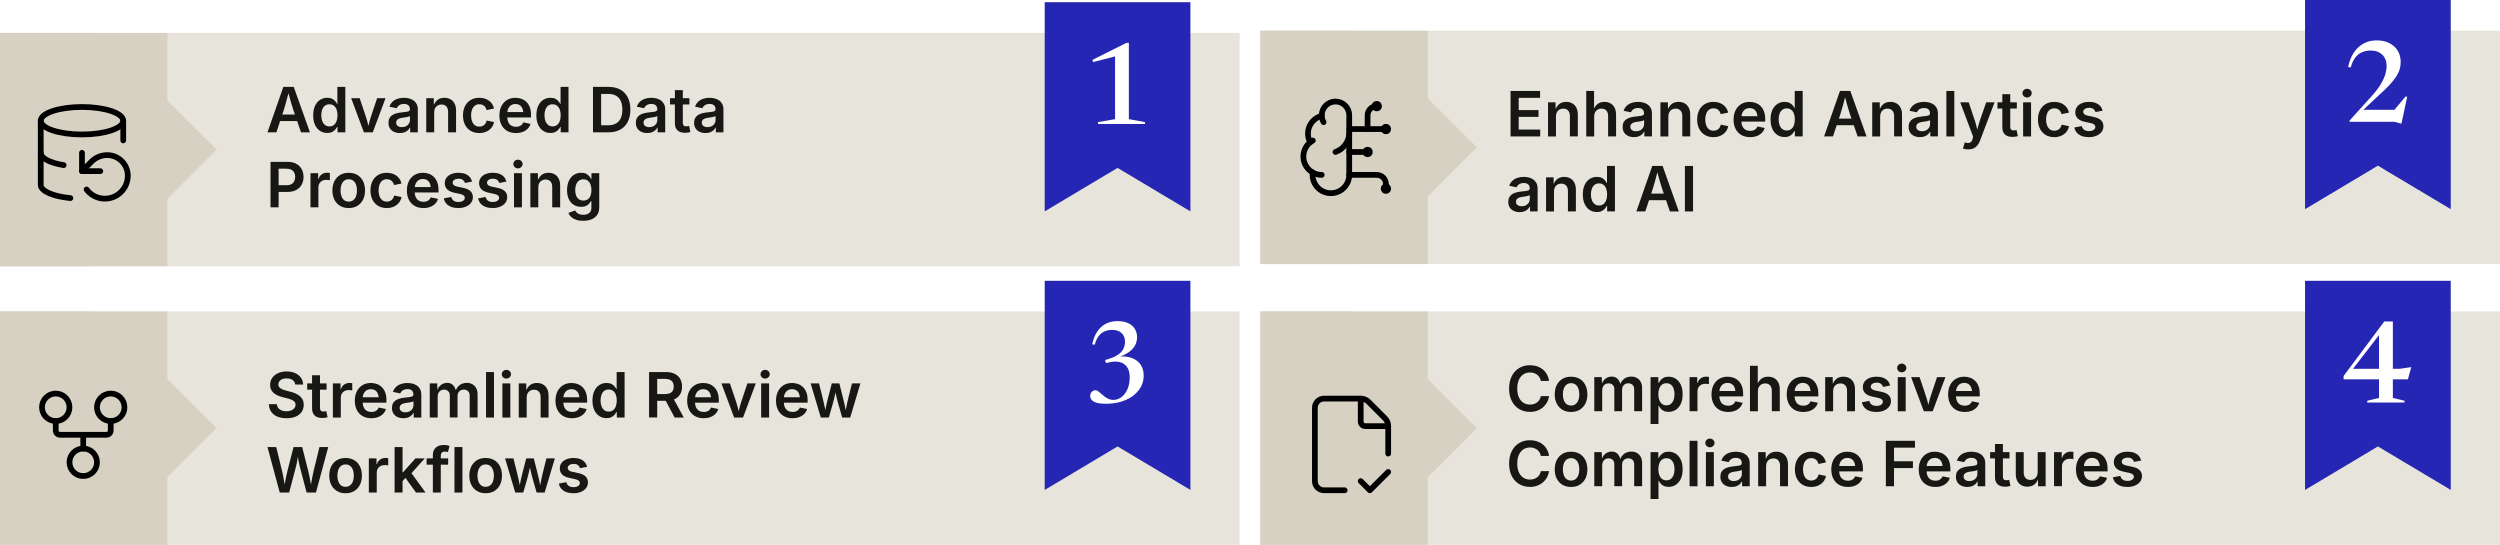 <?xml version="1.0" encoding="UTF-8"?>
<svg id="Layer_1" data-name="Layer 1" xmlns="http://www.w3.org/2000/svg" viewBox="0 0 1200 261.51">
  <defs>
    <style>
      .cls-1 {
        fill: none;
        stroke: #000;
        stroke-linecap: round;
        stroke-linejoin: round;
        stroke-width: 2.75px;
      }

      .cls-2 {
        fill: #171713;
      }

      .cls-3 {
        fill: #d6d1c2;
      }

      .cls-4 {
        fill: #e7e4db;
      }

      .cls-5 {
        fill: #fff;
      }

      .cls-6 {
        fill: #2526b3;
      }
    </style>
  </defs>
  <rect class="cls-5" x="-59.62" y="-155.26" width="1306.19" height="566.12"/>
  <rect class="cls-4" x="0" y="15.79" width="595.03" height="112.01"/>
  <polygon class="cls-4" points="68.07 71.79 44.5 95.36 44.5 127.8 0 127.8 0 15.8 44.5 15.8 44.5 48.24 68.07 71.79"/>
  <polygon class="cls-3" points="103.95 71.79 80.38 95.36 80.38 127.8 0 127.8 0 15.8 80.38 15.8 80.38 48.24 103.95 71.79"/>
  <polygon class="cls-6" points="571.4 1.06 571.4 101.46 536.43 80.59 501.46 101.46 501.46 1.06 571.4 1.06"/>
  <path class="cls-5" d="M535.23,57.2V24.31l3.19,1.96-13.73,3.52-.33-1.04,16.32-8.16h1.17v36.6l7.72,1.42v.9h-22.51v-.9l8.16-1.42Z"/>
  <g>
    <ellipse class="cls-1" cx="39.35" cy="57.95" rx="19.8" ry="6.6"/>
    <path class="cls-1" d="M19.55,73.35c0,2.51,4.26,4.8,11,5.92"/>
    <path class="cls-1" d="M59.15,67.41v-9.46"/>
    <path class="cls-1" d="M19.55,57.95v30.8c0,2.93,5.79,5.51,14.23,6.34"/>
    <path class="cls-1" d="M39.35,73.35v8.8h8.8"/>
    <path class="cls-1" d="M41.55,90.95c3.65,4.86,10.54,5.85,15.4,2.2,2.77-2.08,4.4-5.34,4.4-8.8,0-5.47-4.43-9.9-9.9-9.9-2.93,0-5.59,1.19-7.5,3.1l-4.6,4.6"/>
  </g>
  <rect class="cls-4" x="604.97" y="14.73" width="595.03" height="112.01"/>
  <polygon class="cls-4" points="673.03 70.73 649.46 94.3 649.46 126.74 604.96 126.74 604.96 14.74 649.46 14.74 649.46 47.18 673.03 70.73"/>
  <polygon class="cls-3" points="708.91 70.73 685.34 94.3 685.34 126.74 604.96 126.74 604.96 14.74 685.34 14.74 685.34 47.18 708.91 70.73"/>
  <polygon class="cls-6" points="1176.36 0 1176.36 100.39 1141.39 79.52 1106.42 100.4 1106.42 0 1176.36 0"/>
  <path class="cls-5" d="M1147.75,54.6l6.85-8.21h.87l-2.76,12.88h-.57l-2.78-.82h-21.56v-.57l10.78-11.95c1.84-2.04,3.26-3.92,4.27-5.64,1.01-1.72,1.72-3.29,2.13-4.72.41-1.43.61-2.73.61-3.92,0-2.24-.7-4.03-2.1-5.38-1.4-1.35-3.23-2.02-5.49-2.02-1.51,0-2.89.26-4.15.78-1.25.52-2.35,1.37-3.29,2.57-.94,1.19-1.67,2.79-2.2,4.79l-1.26-.27c.86-4.04,2.48-7.17,4.89-9.4,2.4-2.23,5.37-3.34,8.9-3.34,2.26,0,4.24.43,5.95,1.28s3.05,2.06,4.03,3.6c.97,1.55,1.46,3.38,1.46,5.49,0,1.15-.16,2.27-.46,3.38-.31,1.11-.86,2.29-1.65,3.55-.79,1.26-1.91,2.65-3.34,4.19s-3.28,3.31-5.54,5.31l-8.65,8.16.6-1.64h17.82l-3.36,1.91Z"/>
  <rect class="cls-4" x="0" y="149.5" width="595.03" height="112.01"/>
  <polygon class="cls-4" points="68.07 205.5 44.5 229.07 44.5 261.51 0 261.51 0 149.51 44.5 149.51 44.5 181.95 68.07 205.5"/>
  <polygon class="cls-3" points="103.95 205.5 80.38 229.07 80.38 261.51 0 261.51 0 149.51 80.38 149.51 80.38 181.95 103.95 205.5"/>
  <polygon class="cls-6" points="571.4 134.77 571.4 235.16 536.43 214.29 501.46 235.17 501.46 134.77 571.4 134.77"/>
  <path class="cls-5" d="M530.86,174.28l-.41-1.47c2.53-.69,4.48-1.47,5.87-2.35s2.34-1.86,2.88-2.95c.54-1.09.8-2.29.8-3.6,0-1.64-.54-2.97-1.61-4.01s-2.61-1.56-4.61-1.56-3.82.58-5.24,1.73c-1.42,1.16-2.45,2.96-3.08,5.42l-1.2-.25c.49-2.36,1.28-4.38,2.38-6.03,1.09-1.66,2.46-2.92,4.09-3.78,1.64-.86,3.53-1.3,5.68-1.3,2.02,0,3.73.33,5.13.98,1.4.66,2.46,1.57,3.18,2.74s1.08,2.52,1.08,4.03c0,1.4-.33,2.71-.98,3.93-.66,1.22-1.69,2.32-3.1,3.3-1.41.98-3.26,1.83-5.55,2.54l.44-.49c2.58-.24,4.8-.01,6.65.67,1.85.68,3.26,1.75,4.24,3.19s1.47,3.19,1.47,5.23c0,2.58-.77,4.9-2.31,6.95-1.54,2.05-3.67,3.66-6.39,4.84-2.72,1.18-5.85,1.77-9.38,1.77-1.86,0-3.34-.16-4.45-.48-1.11-.32-1.91-.76-2.4-1.34-.49-.57-.74-1.22-.74-1.95s.25-1.41.74-1.94c.49-.53,1.13-.79,1.91-.79.35,0,.73.16,1.16.48.43.32.9.71,1.41,1.16.51.46,1.06.91,1.67,1.37.6.46,1.25.84,1.94,1.16.69.32,1.43.48,2.21.48,1.4,0,2.7-.44,3.9-1.31,1.2-.87,2.17-2.12,2.91-3.75.74-1.63,1.11-3.58,1.11-5.85,0-2.02-.42-3.64-1.26-4.86s-2.03-2.02-3.58-2.4c-1.55-.38-3.39-.3-5.54.25l-1.01.25Z"/>
  <rect class="cls-4" x="604.97" y="149.5" width="595.03" height="112.01"/>
  <polygon class="cls-4" points="673.03 205.5 649.46 229.07 649.46 261.51 604.96 261.51 604.96 149.51 649.46 149.51 649.46 181.95 673.03 205.5"/>
  <polygon class="cls-3" points="708.91 205.5 685.34 229.07 685.34 261.51 604.96 261.51 604.96 149.51 685.34 149.51 685.34 181.95 708.91 205.5"/>
  <polygon class="cls-6" points="1176.36 134.77 1176.36 235.16 1141.39 214.29 1106.42 235.17 1106.42 134.77 1176.36 134.77"/>
  <path class="cls-5" d="M1148.57,154.3v36.71l5.59,1.34v.87h-17.88v-.87l5.65-1.34v-32.04l2.02-.74-15.83,20.5.38-1.69h23.22l5.7-.82-1.64,5.87h-30.84v-1.64l19.51-26.14h4.09Z"/>
  <g>
    <path class="cls-2" d="M128.39,63.52l7.62-21.83h4.97l7.79,21.83h-4.29l-3.88-11.34c-.38-1.17-.78-2.5-1.19-3.98s-.86-3.16-1.36-5.05h.82c-.49,1.9-.93,3.6-1.33,5.09-.4,1.49-.77,2.8-1.12,3.93l-3.75,11.34h-4.28ZM132.83,58.12v-3.15h11.5v3.15h-11.5Z"/>
    <path class="cls-2" d="M157.08,63.82c-1.29,0-2.44-.33-3.46-.99s-1.82-1.62-2.41-2.88-.88-2.79-.88-4.58.3-3.35.9-4.61c.6-1.25,1.41-2.2,2.43-2.85,1.02-.64,2.16-.97,3.41-.97.98,0,1.77.16,2.4.49.62.33,1.11.72,1.48,1.17.37.45.64.87.83,1.26h.16v-8.16h3.81v21.83h-3.74v-2.59h-.23c-.2.39-.48.81-.86,1.26s-.87.83-1.49,1.15-1.4.48-2.34.48ZM158.12,60.68c.83,0,1.53-.22,2.11-.67s1.02-1.07,1.32-1.87.45-1.73.45-2.8-.15-1.99-.45-2.78-.74-1.4-1.32-1.84-1.29-.66-2.12-.66-1.58.23-2.15.68-1.01,1.08-1.3,1.88-.44,1.7-.44,2.72.15,1.93.44,2.73.73,1.44,1.31,1.9c.58.46,1.3.7,2.15.7Z"/>
    <path class="cls-2" d="M174.66,63.52l-6.09-16.38h4.07l2.99,8.91c.35,1.04.65,2.09.91,3.15s.51,2.12.78,3.21h-.95c.27-1.08.53-2.15.78-3.21.25-1.05.54-2.1.89-3.15l2.97-8.91h4.04l-6.12,16.38h-4.26Z"/>
    <path class="cls-2" d="M191.95,63.86c-1.04,0-1.97-.19-2.8-.56s-1.48-.93-1.96-1.66-.72-1.64-.72-2.71c0-.93.17-1.69.52-2.3s.82-1.09,1.41-1.45,1.26-.63,2-.82,1.51-.32,2.31-.4c.95-.11,1.72-.2,2.31-.28s1.03-.21,1.31-.38c.28-.18.42-.45.42-.82v-.07c0-.54-.11-.99-.32-1.37s-.54-.66-.96-.86c-.43-.2-.95-.3-1.58-.3s-1.18.1-1.65.29c-.46.2-.84.45-1.14.76s-.51.65-.64,1.01l-3.53-.72c.32-.97.82-1.77,1.49-2.4s1.48-1.1,2.41-1.41c.93-.31,1.95-.47,3.04-.47.77,0,1.55.09,2.34.27s1.51.49,2.16.92,1.18,1.01,1.58,1.73.6,1.63.6,2.72v10.94h-3.65v-2.26h-.15c-.24.46-.58.89-1,1.28-.43.4-.95.71-1.58.95-.63.24-1.38.36-2.23.36ZM192.93,61.03c.79,0,1.47-.16,2.04-.47.57-.31,1.01-.73,1.33-1.24s.48-1.07.48-1.68v-1.93c-.13.1-.34.19-.64.28-.3.09-.63.17-1,.23-.37.07-.73.13-1.08.18-.36.05-.66.09-.9.12-.57.08-1.08.21-1.54.38s-.82.42-1.08.74c-.26.32-.39.73-.39,1.24,0,.47.12.86.36,1.18.24.32.57.56.98.73s.89.25,1.43.25Z"/>
    <path class="cls-2" d="M208.41,53.93v9.59h-3.81v-16.38h3.6l.06,4.04h-.31c.46-1.42,1.13-2.48,2.02-3.19s2-1.06,3.34-1.06c1.12,0,2.1.24,2.94.72s1.49,1.18,1.96,2.09.7,2.04.7,3.35v10.42h-3.81v-9.83c0-1.09-.28-1.95-.85-2.58s-1.35-.94-2.34-.94c-.67,0-1.27.15-1.8.44s-.94.72-1.25,1.28-.45,1.24-.45,2.03Z"/>
    <path class="cls-2" d="M230.06,63.86c-1.59,0-2.97-.35-4.15-1.06s-2.08-1.69-2.72-2.96c-.64-1.26-.96-2.74-.96-4.42s.32-3.19.96-4.46c.64-1.27,1.54-2.26,2.72-2.97s2.55-1.05,4.15-1.05c.91,0,1.75.12,2.53.35s1.48.57,2.09,1.02,1.13.98,1.55,1.62c.41.63.71,1.35.89,2.15l-3.56.75c-.11-.42-.26-.8-.46-1.15-.2-.35-.45-.64-.74-.89s-.63-.43-1.01-.56-.8-.2-1.26-.2c-.89,0-1.63.24-2.21.71s-1.03,1.11-1.32,1.92-.44,1.72-.44,2.75.15,1.91.44,2.72.73,1.45,1.32,1.93,1.32.71,2.21.71c.47,0,.9-.07,1.28-.21.38-.14.73-.33,1.03-.59.3-.25.55-.56.75-.92s.36-.76.45-1.2l3.56.75c-.18.82-.47,1.55-.89,2.2s-.93,1.19-1.55,1.65-1.32.8-2.11,1.05-1.64.37-2.56.37Z"/>
    <path class="cls-2" d="M247.67,63.86c-1.65,0-3.07-.35-4.26-1.04-1.19-.69-2.1-1.67-2.74-2.93-.64-1.26-.96-2.74-.96-4.45s.32-3.17.94-4.44c.63-1.27,1.52-2.26,2.68-2.98,1.16-.72,2.52-1.08,4.08-1.08,1,0,1.95.16,2.85.48s1.7.82,2.4,1.49,1.25,1.53,1.64,2.57c.4,1.04.59,2.28.59,3.71v1.2h-13.39v-2.59h11.5l-1.79.76c0-.92-.14-1.73-.42-2.42s-.71-1.24-1.27-1.63-1.26-.59-2.1-.59-1.55.2-2.14.59-1.03.92-1.34,1.58c-.31.66-.46,1.39-.46,2.21v1.79c0,1.04.18,1.91.53,2.62s.84,1.25,1.48,1.61,1.37.54,2.21.54c.56,0,1.06-.08,1.52-.24.45-.16.85-.4,1.18-.72s.58-.71.75-1.16l3.5.72c-.26.88-.71,1.65-1.35,2.31s-1.43,1.17-2.38,1.54c-.95.37-2.04.55-3.26.55Z"/>
    <path class="cls-2" d="M264.21,63.82c-1.29,0-2.44-.33-3.46-.99s-1.82-1.62-2.41-2.88-.88-2.79-.88-4.58.3-3.35.9-4.61c.6-1.25,1.41-2.2,2.43-2.85,1.02-.64,2.16-.97,3.41-.97.98,0,1.77.16,2.4.49.62.33,1.11.72,1.48,1.17.37.45.64.87.83,1.26h.16v-8.16h3.81v21.83h-3.74v-2.59h-.23c-.2.39-.48.81-.86,1.26s-.87.83-1.49,1.15-1.4.48-2.34.48ZM265.25,60.68c.83,0,1.53-.22,2.11-.67s1.02-1.07,1.32-1.87.45-1.73.45-2.8-.15-1.99-.45-2.78-.74-1.4-1.32-1.84-1.29-.66-2.12-.66-1.58.23-2.15.68-1.01,1.08-1.3,1.88-.44,1.7-.44,2.72.15,1.93.44,2.73.73,1.44,1.31,1.9c.58.46,1.3.7,2.15.7Z"/>
    <path class="cls-2" d="M288.54,41.7v21.83h-3.91v-21.83h3.91ZM292.01,63.52h-5.52v-3.38h5.33c1.52,0,2.79-.28,3.82-.84s1.79-1.4,2.31-2.52.78-2.52.78-4.2-.26-3.05-.78-4.16-1.28-1.95-2.28-2.5-2.25-.83-3.74-.83h-5.55v-3.38h5.79c2.17,0,4.03.43,5.58,1.3s2.75,2.12,3.58,3.75c.84,1.63,1.25,3.57,1.25,5.83s-.42,4.23-1.25,5.87c-.83,1.64-2.04,2.89-3.62,3.76-1.58.87-3.47,1.31-5.69,1.31Z"/>
    <path class="cls-2" d="M310.69,63.86c-1.04,0-1.97-.19-2.8-.56s-1.48-.93-1.96-1.66-.72-1.64-.72-2.71c0-.93.17-1.69.52-2.3s.82-1.09,1.41-1.45,1.26-.63,2-.82,1.51-.32,2.31-.4c.95-.11,1.72-.2,2.31-.28s1.03-.21,1.31-.38c.28-.18.42-.45.42-.82v-.07c0-.54-.11-.99-.32-1.37s-.54-.66-.96-.86c-.43-.2-.95-.3-1.58-.3s-1.18.1-1.65.29c-.46.2-.84.45-1.14.76s-.51.65-.64,1.01l-3.53-.72c.32-.97.82-1.77,1.49-2.4s1.48-1.1,2.41-1.41c.93-.31,1.95-.47,3.04-.47.77,0,1.55.09,2.34.27s1.51.49,2.16.92,1.18,1.01,1.58,1.73.6,1.63.6,2.72v10.94h-3.65v-2.26h-.15c-.24.46-.58.89-1,1.28-.43.4-.95.71-1.58.95-.63.24-1.38.36-2.23.36ZM311.67,61.03c.79,0,1.47-.16,2.04-.47.57-.31,1.01-.73,1.33-1.24s.48-1.07.48-1.68v-1.93c-.13.1-.34.19-.64.28-.3.09-.63.17-1,.23-.37.07-.73.13-1.08.18-.36.05-.66.09-.9.12-.57.08-1.08.21-1.54.38s-.82.42-1.08.74c-.26.32-.39.73-.39,1.24,0,.47.12.86.36,1.18.24.32.57.56.98.73s.89.25,1.43.25Z"/>
    <path class="cls-2" d="M330.92,47.15v2.99h-9.3v-2.99h9.3ZM323.94,43.25h3.81v15.66c0,.6.13,1.03.38,1.31s.67.42,1.25.42c.18,0,.41-.02.7-.07s.52-.08.7-.12l.6,2.94c-.42.13-.85.22-1.29.27s-.86.08-1.26.08c-1.57,0-2.78-.39-3.62-1.17s-1.26-1.89-1.26-3.34v-15.98Z"/>
    <path class="cls-2" d="M338.65,63.86c-1.04,0-1.97-.19-2.8-.56s-1.48-.93-1.96-1.66-.72-1.64-.72-2.71c0-.93.17-1.69.52-2.3s.82-1.09,1.41-1.45,1.26-.63,2-.82,1.51-.32,2.31-.4c.95-.11,1.72-.2,2.31-.28s1.03-.21,1.31-.38c.28-.18.42-.45.42-.82v-.07c0-.54-.11-.99-.32-1.37s-.54-.66-.96-.86c-.43-.2-.95-.3-1.58-.3s-1.18.1-1.65.29c-.46.2-.84.45-1.14.76s-.51.65-.64,1.01l-3.53-.72c.32-.97.82-1.77,1.49-2.4s1.48-1.1,2.41-1.41c.93-.31,1.95-.47,3.04-.47.77,0,1.55.09,2.34.27s1.51.49,2.16.92,1.18,1.01,1.58,1.73.6,1.63.6,2.72v10.94h-3.65v-2.26h-.15c-.24.46-.58.89-1,1.28-.43.4-.95.71-1.58.95-.63.24-1.38.36-2.23.36ZM339.63,61.03c.79,0,1.47-.16,2.04-.47.57-.31,1.01-.73,1.33-1.24s.48-1.07.48-1.68v-1.93c-.13.1-.34.19-.64.28-.3.09-.63.17-1,.23-.37.07-.73.13-1.08.18-.36.05-.66.09-.9.12-.57.08-1.08.21-1.54.38s-.82.42-1.08.74c-.26.32-.39.73-.39,1.24,0,.47.12.86.36,1.18.24.32.57.56.98.73s.89.25,1.43.25Z"/>
    <path class="cls-2" d="M129.85,99.52v-21.83h8.16c1.67,0,3.08.31,4.22.94s2.01,1.48,2.59,2.57.88,2.33.88,3.71-.3,2.64-.89,3.72-1.46,1.94-2.61,2.56-2.57.94-4.25.94h-5.41v-3.22h4.89c.99,0,1.79-.17,2.42-.51.63-.34,1.09-.82,1.39-1.42.3-.61.45-1.29.45-2.07s-.15-1.46-.45-2.05c-.3-.6-.76-1.06-1.4-1.39s-1.45-.5-2.45-.5h-3.65v18.54h-3.91Z"/>
    <path class="cls-2" d="M149.03,99.52v-16.38h3.69v2.74h.18c.29-.95.81-1.68,1.54-2.19s1.57-.77,2.5-.77c.21,0,.45,0,.72.03s.49.04.67.07v3.5c-.16-.05-.41-.09-.76-.13s-.7-.06-1.04-.06c-.7,0-1.34.15-1.9.45-.56.3-1,.72-1.32,1.25-.32.53-.48,1.15-.48,1.84v9.64h-3.81Z"/>
    <path class="cls-2" d="M167.38,99.86c-1.59,0-2.97-.35-4.15-1.06s-2.08-1.69-2.72-2.96c-.64-1.26-.96-2.74-.96-4.42s.32-3.19.96-4.46c.64-1.27,1.54-2.26,2.72-2.97s2.55-1.05,4.15-1.05,2.99.35,4.16,1.05,2.08,1.69,2.72,2.97c.64,1.27.96,2.76.96,4.46s-.32,3.15-.96,4.42c-.64,1.26-1.55,2.25-2.72,2.96s-2.56,1.06-4.16,1.06ZM167.38,96.77c.89,0,1.63-.24,2.22-.72.59-.48,1.03-1.12,1.32-1.93.29-.81.43-1.71.43-2.71s-.14-1.91-.43-2.72c-.29-.81-.73-1.46-1.32-1.93-.59-.48-1.33-.72-2.22-.72s-1.62.24-2.2.72c-.58.48-1.02,1.12-1.3,1.93s-.43,1.72-.43,2.73.14,1.9.43,2.71.72,1.46,1.3,1.93c.58.48,1.32.72,2.2.72Z"/>
    <path class="cls-2" d="M185.65,99.86c-1.59,0-2.97-.35-4.15-1.06s-2.08-1.69-2.72-2.96c-.64-1.26-.96-2.74-.96-4.42s.32-3.19.96-4.46c.64-1.27,1.54-2.26,2.72-2.97s2.55-1.05,4.15-1.05c.91,0,1.75.12,2.53.35s1.48.57,2.09,1.02,1.13.98,1.55,1.62c.41.63.71,1.35.89,2.15l-3.56.75c-.11-.42-.26-.8-.46-1.15-.2-.35-.45-.64-.74-.89s-.63-.43-1.01-.56-.8-.2-1.26-.2c-.89,0-1.63.24-2.21.71s-1.03,1.11-1.32,1.92-.44,1.72-.44,2.75.15,1.91.44,2.72.73,1.45,1.32,1.93,1.32.71,2.21.71c.47,0,.9-.07,1.28-.21.38-.14.73-.33,1.03-.59.3-.25.55-.56.75-.92s.36-.76.45-1.2l3.56.75c-.18.82-.47,1.55-.89,2.2s-.93,1.19-1.55,1.65-1.32.8-2.11,1.05-1.64.37-2.56.37Z"/>
    <path class="cls-2" d="M203.26,99.86c-1.65,0-3.07-.35-4.26-1.04-1.19-.69-2.1-1.67-2.74-2.93-.64-1.26-.96-2.74-.96-4.45s.32-3.17.94-4.44c.63-1.27,1.52-2.26,2.68-2.98,1.16-.72,2.52-1.08,4.08-1.08,1,0,1.95.16,2.85.48s1.7.82,2.4,1.49,1.25,1.53,1.64,2.57c.4,1.04.59,2.28.59,3.71v1.2h-13.39v-2.59h11.5l-1.79.76c0-.92-.14-1.73-.42-2.42s-.71-1.24-1.27-1.63-1.26-.59-2.1-.59-1.55.2-2.14.59-1.03.92-1.34,1.58c-.31.66-.46,1.39-.46,2.21v1.79c0,1.04.18,1.91.53,2.62s.84,1.25,1.48,1.61,1.37.54,2.21.54c.56,0,1.06-.08,1.52-.24.45-.16.85-.4,1.18-.72s.58-.71.75-1.16l3.5.72c-.26.88-.71,1.65-1.35,2.31s-1.43,1.17-2.38,1.54c-.95.37-2.04.55-3.26.55Z"/>
    <path class="cls-2" d="M219.96,99.86c-1.26,0-2.37-.18-3.34-.54s-1.76-.89-2.38-1.58c-.62-.69-1.02-1.53-1.21-2.52l3.56-.67c.22.81.62,1.41,1.19,1.81.57.4,1.32.59,2.25.59s1.68-.19,2.23-.56c.55-.38.83-.84.83-1.4,0-.47-.18-.86-.54-1.17s-.92-.54-1.67-.71l-2.8-.6c-1.54-.33-2.7-.88-3.46-1.64s-1.14-1.74-1.14-2.94c0-1.02.28-1.89.83-2.64s1.33-1.32,2.32-1.73c.99-.41,2.14-.62,3.45-.62,1.24,0,2.31.18,3.2.53.89.35,1.62.84,2.17,1.47.55.63.93,1.37,1.15,2.22l-3.4.67c-.19-.58-.52-1.06-1.01-1.46s-1.18-.59-2.07-.59c-.81,0-1.49.18-2.03.53-.54.36-.81.81-.81,1.37,0,.48.18.87.54,1.19s.96.56,1.79.73l2.78.59c1.55.33,2.71.86,3.46,1.6s1.13,1.67,1.13,2.83c0,1.04-.3,1.95-.89,2.73s-1.42,1.4-2.48,1.85c-1.06.44-2.28.67-3.66.67Z"/>
    <path class="cls-2" d="M236.44,99.86c-1.26,0-2.37-.18-3.34-.54s-1.76-.89-2.38-1.58c-.62-.69-1.02-1.53-1.21-2.52l3.56-.67c.22.81.62,1.41,1.19,1.81.57.4,1.32.59,2.25.59s1.68-.19,2.23-.56c.55-.38.83-.84.83-1.4,0-.47-.18-.86-.54-1.17s-.92-.54-1.67-.71l-2.8-.6c-1.54-.33-2.7-.88-3.46-1.64s-1.14-1.74-1.14-2.94c0-1.02.28-1.89.83-2.64s1.33-1.32,2.32-1.73c.99-.41,2.14-.62,3.45-.62,1.24,0,2.31.18,3.2.53.89.35,1.62.84,2.17,1.47.55.63.93,1.37,1.15,2.22l-3.4.67c-.19-.58-.52-1.06-1.01-1.46s-1.18-.59-2.07-.59c-.81,0-1.49.18-2.03.53-.54.36-.81.81-.81,1.37,0,.48.18.87.54,1.19s.96.56,1.79.73l2.78.59c1.55.33,2.71.86,3.46,1.6s1.13,1.67,1.13,2.83c0,1.04-.3,1.95-.89,2.73s-1.42,1.4-2.48,1.85c-1.06.44-2.28.67-3.66.67Z"/>
    <path class="cls-2" d="M248.62,80.83c-.61,0-1.13-.21-1.56-.62s-.65-.9-.65-1.46.22-1.08.65-1.49.96-.61,1.56-.61,1.14.2,1.57.61.65.9.65,1.47-.22,1.07-.65,1.48-.96.62-1.57.62ZM246.72,99.52v-16.38h3.81v16.38h-3.81Z"/>
    <path class="cls-2" d="M258.38,89.93v9.59h-3.81v-16.38h3.6l.06,4.04h-.31c.46-1.42,1.13-2.48,2.02-3.19s2-1.06,3.34-1.06c1.12,0,2.1.24,2.94.72s1.49,1.18,1.96,2.09.7,2.04.7,3.35v10.42h-3.81v-9.83c0-1.09-.28-1.95-.85-2.58s-1.35-.94-2.34-.94c-.67,0-1.27.15-1.8.44s-.94.72-1.25,1.28-.45,1.24-.45,2.03Z"/>
    <path class="cls-2" d="M279.98,106c-1.31,0-2.45-.17-3.42-.5-.97-.33-1.77-.78-2.39-1.36s-1.07-1.22-1.34-1.94l3.22-1.16c.18.3.42.62.72.94.31.32.72.59,1.23.8.51.21,1.17.32,1.96.32,1.18,0,2.13-.28,2.84-.83s1.07-1.41,1.07-2.58v-3.09h-.32c-.19.39-.46.79-.82,1.21s-.85.76-1.46,1.05c-.61.28-1.39.42-2.34.42-1.25,0-2.39-.3-3.41-.89-1.02-.59-1.83-1.48-2.43-2.66-.6-1.18-.9-2.66-.9-4.44s.3-3.32.91-4.56,1.42-2.18,2.44-2.83,2.16-.97,3.42-.97c.97,0,1.76.16,2.39.48s1.12.71,1.49,1.16.65.88.85,1.27h.21v-2.71h3.74v16.42c0,1.46-.33,2.66-1,3.61s-1.57,1.66-2.72,2.12-2.47.7-3.94.7ZM280.01,96.27c.83,0,1.53-.2,2.11-.59s1.02-.97,1.32-1.72.45-1.65.45-2.7-.15-1.94-.45-2.72c-.3-.78-.74-1.38-1.31-1.82s-1.28-.65-2.12-.65-1.58.23-2.16.68c-.58.45-1.02,1.07-1.31,1.85s-.44,1.66-.44,2.66.15,1.88.45,2.64.74,1.33,1.32,1.75,1.3.62,2.15.62Z"/>
  </g>
  <g>
    <path class="cls-2" d="M725.06,65.49v-21.83h14.18v3.3h-10.27v5.89h9.51v3.25h-9.51v6.09h10.33v3.3h-14.24Z"/>
    <path class="cls-2" d="M746.86,55.9v9.59h-3.81v-16.38h3.6l.06,4.04h-.31c.46-1.42,1.13-2.48,2.02-3.19.89-.71,2-1.06,3.34-1.06,1.12,0,2.1.24,2.94.72s1.49,1.18,1.96,2.09.7,2.04.7,3.35v10.42h-3.81v-9.83c0-1.09-.28-1.95-.85-2.58s-1.35-.94-2.34-.94c-.67,0-1.27.15-1.8.44s-.94.72-1.25,1.28c-.3.56-.45,1.24-.45,2.03Z"/>
    <path class="cls-2" d="M765.21,55.9v9.59h-3.81v-21.83h3.75v9.49h-.4c.46-1.42,1.13-2.48,2.02-3.19.89-.71,2-1.06,3.34-1.06,1.12,0,2.11.24,2.95.72.84.48,1.5,1.18,1.96,2.09.46.92.7,2.04.7,3.35v10.42h-3.82v-9.83c0-1.09-.28-1.95-.85-2.58s-1.35-.94-2.34-.94c-.67,0-1.27.15-1.8.44s-.94.72-1.25,1.28c-.3.56-.45,1.24-.45,2.03Z"/>
    <path class="cls-2" d="M784.34,65.83c-1.04,0-1.97-.19-2.8-.56-.83-.38-1.48-.93-1.96-1.66s-.72-1.64-.72-2.71c0-.93.17-1.69.52-2.3s.82-1.09,1.41-1.45,1.26-.63,2-.82,1.51-.32,2.31-.4c.95-.11,1.72-.2,2.31-.28s1.03-.21,1.31-.38c.28-.18.42-.45.42-.82v-.07c0-.54-.11-.99-.32-1.37-.21-.38-.54-.66-.96-.87-.43-.2-.95-.3-1.58-.3s-1.18.1-1.65.29c-.46.2-.84.45-1.14.76s-.51.65-.64,1.01l-3.53-.72c.32-.97.82-1.76,1.49-2.4.67-.63,1.48-1.1,2.41-1.41.93-.31,1.95-.47,3.04-.47.77,0,1.55.09,2.34.27.79.18,1.51.49,2.16.92s1.18,1.01,1.58,1.73.6,1.63.6,2.72v10.94h-3.65v-2.26h-.15c-.24.46-.58.89-1,1.28-.43.39-.95.71-1.58.95-.63.24-1.38.36-2.23.36ZM785.33,63c.79,0,1.47-.16,2.04-.47.57-.31,1.01-.73,1.33-1.24.32-.51.48-1.07.48-1.68v-1.93c-.13.1-.34.19-.64.28-.3.09-.63.17-1,.23-.37.07-.73.13-1.08.18-.36.05-.66.09-.9.12-.57.08-1.08.21-1.54.38s-.82.42-1.08.74c-.26.32-.39.73-.39,1.24,0,.47.12.86.36,1.18.24.32.57.56.98.72s.89.25,1.43.25Z"/>
    <path class="cls-2" d="M800.81,55.9v9.59h-3.81v-16.38h3.6l.06,4.04h-.31c.46-1.42,1.13-2.48,2.02-3.19.89-.71,2-1.06,3.34-1.06,1.12,0,2.1.24,2.94.72s1.49,1.18,1.96,2.09.7,2.04.7,3.35v10.42h-3.81v-9.83c0-1.09-.28-1.95-.85-2.58s-1.35-.94-2.34-.94c-.67,0-1.27.15-1.8.44s-.94.72-1.25,1.28c-.3.56-.45,1.24-.45,2.03Z"/>
    <path class="cls-2" d="M822.46,65.83c-1.59,0-2.97-.35-4.15-1.06-1.17-.71-2.08-1.69-2.72-2.96-.64-1.26-.96-2.74-.96-4.42s.32-3.19.96-4.46c.64-1.27,1.54-2.26,2.72-2.97s2.55-1.05,4.15-1.05c.91,0,1.75.12,2.53.35s1.48.57,2.09,1.02c.62.44,1.13.98,1.55,1.62.41.63.71,1.35.89,2.15l-3.56.75c-.11-.42-.26-.8-.46-1.15-.2-.35-.45-.64-.74-.89s-.63-.43-1.01-.56c-.38-.13-.8-.2-1.26-.2-.89,0-1.63.24-2.21.71-.59.47-1.03,1.11-1.32,1.92-.29.81-.44,1.72-.44,2.75s.15,1.91.44,2.72.73,1.45,1.32,1.93c.59.47,1.32.71,2.21.71.47,0,.9-.07,1.28-.21.38-.14.73-.33,1.03-.59.3-.25.55-.56.75-.92s.36-.76.45-1.2l3.56.75c-.18.82-.47,1.55-.89,2.2s-.93,1.19-1.55,1.65c-.62.46-1.32.8-2.11,1.05s-1.64.37-2.56.37Z"/>
    <path class="cls-2" d="M840.07,65.83c-1.65,0-3.07-.35-4.26-1.04-1.19-.69-2.1-1.67-2.74-2.93-.64-1.26-.96-2.74-.96-4.45s.32-3.17.94-4.44c.63-1.27,1.52-2.26,2.68-2.98,1.16-.72,2.52-1.08,4.08-1.08,1,0,1.95.16,2.85.48s1.7.82,2.4,1.49,1.25,1.53,1.64,2.57c.4,1.04.59,2.28.59,3.71v1.2h-13.39v-2.59h11.5l-1.79.76c0-.92-.14-1.73-.42-2.42-.28-.7-.71-1.24-1.27-1.63s-1.26-.59-2.1-.59-1.55.2-2.14.59c-.59.4-1.03.92-1.34,1.58-.31.66-.46,1.39-.46,2.21v1.79c0,1.04.18,1.91.53,2.62s.84,1.25,1.48,1.61,1.37.54,2.21.54c.56,0,1.06-.08,1.52-.24.45-.16.85-.4,1.18-.72.33-.32.58-.71.75-1.17l3.5.72c-.26.88-.71,1.65-1.35,2.31-.63.66-1.43,1.17-2.38,1.54-.95.37-2.04.55-3.26.55Z"/>
    <path class="cls-2" d="M856.61,65.78c-1.29,0-2.44-.33-3.46-.99-1.02-.66-1.82-1.62-2.41-2.88s-.88-2.79-.88-4.58.3-3.35.9-4.61c.6-1.25,1.41-2.2,2.43-2.85,1.02-.64,2.16-.97,3.41-.97.98,0,1.77.16,2.4.49.62.33,1.11.71,1.48,1.16.37.45.64.87.83,1.26h.16v-8.16h3.81v21.83h-3.74v-2.59h-.23c-.2.39-.48.81-.86,1.26s-.87.83-1.49,1.15c-.62.32-1.4.48-2.34.48ZM857.65,62.65c.83,0,1.53-.22,2.11-.67.58-.44,1.02-1.07,1.32-1.87s.45-1.73.45-2.8-.15-1.99-.45-2.78c-.3-.79-.74-1.4-1.32-1.84s-1.29-.66-2.12-.66-1.58.23-2.15.68c-.58.46-1.01,1.08-1.3,1.88-.29.8-.44,1.7-.44,2.72s.15,1.93.44,2.73c.29.81.73,1.44,1.31,1.9.58.46,1.3.7,2.15.7Z"/>
    <path class="cls-2" d="M875.56,65.49l7.62-21.83h4.97l7.79,21.83h-4.29l-3.88-11.34c-.38-1.17-.78-2.5-1.19-3.98-.41-1.48-.86-3.16-1.36-5.05h.82c-.49,1.9-.93,3.6-1.33,5.09-.4,1.49-.77,2.8-1.12,3.93l-3.75,11.34h-4.28ZM880,60.09v-3.15h11.5v3.15h-11.5Z"/>
    <path class="cls-2" d="M902.48,55.9v9.59h-3.81v-16.38h3.6l.06,4.04h-.31c.46-1.42,1.13-2.48,2.02-3.19.89-.71,2-1.06,3.34-1.06,1.12,0,2.1.24,2.94.72s1.49,1.18,1.96,2.09.7,2.04.7,3.35v10.42h-3.81v-9.83c0-1.09-.28-1.95-.85-2.58s-1.35-.94-2.34-.94c-.67,0-1.27.15-1.8.44s-.94.72-1.25,1.28c-.3.56-.45,1.24-.45,2.03Z"/>
    <path class="cls-2" d="M921.6,65.83c-1.04,0-1.97-.19-2.8-.56-.83-.38-1.48-.93-1.96-1.66s-.72-1.64-.72-2.71c0-.93.17-1.69.52-2.3s.82-1.09,1.41-1.45,1.26-.63,2-.82,1.51-.32,2.31-.4c.95-.11,1.72-.2,2.31-.28s1.03-.21,1.31-.38c.28-.18.42-.45.42-.82v-.07c0-.54-.11-.99-.32-1.37-.21-.38-.54-.66-.96-.87-.43-.2-.95-.3-1.58-.3s-1.18.1-1.65.29c-.46.2-.84.45-1.14.76s-.51.65-.64,1.01l-3.53-.72c.32-.97.82-1.76,1.49-2.4.67-.63,1.48-1.1,2.41-1.41.93-.31,1.95-.47,3.04-.47.77,0,1.55.09,2.34.27.79.18,1.51.49,2.16.92s1.18,1.01,1.58,1.73.6,1.63.6,2.72v10.94h-3.65v-2.26h-.15c-.24.46-.58.89-1,1.28-.43.39-.95.71-1.58.95-.63.24-1.38.36-2.23.36ZM922.58,63c.79,0,1.47-.16,2.04-.47.57-.31,1.01-.73,1.33-1.24.32-.51.48-1.07.48-1.68v-1.93c-.13.1-.34.19-.64.28-.3.09-.63.17-1,.23-.37.07-.73.13-1.08.18-.36.05-.66.09-.9.12-.57.08-1.08.21-1.54.38s-.82.42-1.08.74c-.26.32-.39.73-.39,1.24,0,.47.12.86.36,1.18.24.32.57.56.98.72s.89.25,1.43.25Z"/>
    <path class="cls-2" d="M938.07,43.66v21.83h-3.81v-21.83h3.81Z"/>
    <path class="cls-2" d="M942.2,71.34l.89-2.97.45.12c.58.15,1.09.19,1.54.12.45-.06.83-.26,1.13-.59.3-.33.52-.8.64-1.43l.23-1.04-6.18-16.44h4.07l2.99,8.91c.35,1.05.64,2.1.86,3.15s.47,2.11.75,3.21h-1c.26-1.09.53-2.17.79-3.22.26-1.05.57-2.1.92-3.14l3.09-8.91h4.03l-7.03,18.49c-.33.87-.75,1.61-1.25,2.23-.5.62-1.11,1.09-1.83,1.41s-1.58.48-2.56.48c-.54,0-1.03-.04-1.49-.12-.45-.08-.81-.17-1.06-.28Z"/>
    <path class="cls-2" d="M968.08,49.11v2.99h-9.3v-2.99h9.3ZM961.11,45.22h3.81v15.66c0,.6.13,1.03.38,1.31.25.28.67.42,1.25.42.18,0,.41-.02.7-.07.29-.04.52-.08.7-.12l.6,2.94c-.42.13-.85.22-1.29.27-.44.05-.86.08-1.26.08-1.57,0-2.78-.39-3.62-1.17s-1.26-1.89-1.26-3.34v-15.98Z"/>
    <path class="cls-2" d="M973,46.8c-.61,0-1.13-.21-1.56-.62s-.65-.9-.65-1.46.22-1.08.65-1.49c.43-.4.96-.61,1.56-.61s1.14.2,1.57.61c.43.41.65.9.65,1.47s-.22,1.07-.65,1.48-.96.62-1.57.62ZM971.1,65.49v-16.38h3.81v16.38h-3.81Z"/>
    <path class="cls-2" d="M986.05,65.83c-1.59,0-2.97-.35-4.15-1.06-1.17-.71-2.08-1.69-2.72-2.96-.64-1.26-.96-2.74-.96-4.42s.32-3.19.96-4.46c.64-1.27,1.54-2.26,2.72-2.97s2.55-1.05,4.15-1.05c.91,0,1.75.12,2.53.35s1.48.57,2.09,1.02c.62.44,1.13.98,1.55,1.62.41.63.71,1.35.89,2.15l-3.56.75c-.11-.42-.26-.8-.46-1.15-.2-.35-.45-.64-.74-.89s-.63-.43-1.01-.56c-.38-.13-.8-.2-1.26-.2-.89,0-1.63.24-2.21.71-.59.47-1.03,1.11-1.32,1.92-.29.81-.44,1.72-.44,2.75s.15,1.91.44,2.72.73,1.45,1.32,1.93c.59.47,1.32.71,2.21.71.47,0,.9-.07,1.28-.21.38-.14.73-.33,1.03-.59.3-.25.55-.56.75-.92s.36-.76.45-1.2l3.56.75c-.18.82-.47,1.55-.89,2.2s-.93,1.19-1.55,1.65c-.62.46-1.32.8-2.11,1.05s-1.64.37-2.56.37Z"/>
    <path class="cls-2" d="M1002.62,65.83c-1.26,0-2.37-.18-3.34-.54s-1.76-.89-2.38-1.58c-.62-.69-1.02-1.53-1.21-2.52l3.56-.67c.22.81.62,1.41,1.19,1.81.57.39,1.32.59,2.25.59s1.68-.19,2.23-.56c.55-.38.83-.84.83-1.4,0-.47-.18-.86-.54-1.17-.36-.31-.92-.54-1.67-.71l-2.8-.6c-1.54-.33-2.7-.88-3.46-1.64s-1.14-1.74-1.14-2.94c0-1.02.28-1.89.83-2.64s1.33-1.32,2.32-1.73c.99-.41,2.14-.62,3.45-.62,1.24,0,2.31.18,3.2.53.89.35,1.62.84,2.17,1.47.55.63.93,1.37,1.15,2.22l-3.4.67c-.19-.58-.52-1.06-1.01-1.46-.49-.39-1.18-.59-2.07-.59-.81,0-1.49.18-2.03.53-.54.36-.81.81-.81,1.37,0,.48.18.87.54,1.19s.96.56,1.79.73l2.78.59c1.55.33,2.71.86,3.46,1.6s1.13,1.67,1.13,2.83c0,1.04-.3,1.95-.89,2.73-.6.79-1.42,1.4-2.48,1.85-1.06.44-2.28.67-3.66.67Z"/>
    <path class="cls-2" d="M729.46,101.83c-1.04,0-1.97-.19-2.8-.56-.83-.38-1.48-.93-1.96-1.66s-.72-1.64-.72-2.71c0-.93.17-1.69.52-2.3s.82-1.09,1.41-1.45,1.26-.63,2-.82,1.51-.32,2.31-.4c.95-.11,1.72-.2,2.31-.28s1.03-.21,1.31-.38c.28-.18.42-.45.42-.82v-.07c0-.54-.11-.99-.32-1.37-.21-.38-.54-.66-.96-.87-.43-.2-.95-.3-1.58-.3s-1.18.1-1.65.29c-.46.2-.84.45-1.14.76s-.51.65-.64,1.01l-3.53-.72c.32-.97.82-1.76,1.49-2.4.67-.63,1.48-1.1,2.41-1.41.93-.31,1.95-.47,3.04-.47.77,0,1.55.09,2.34.27.79.18,1.51.49,2.16.92s1.18,1.01,1.58,1.73.6,1.63.6,2.72v10.94h-3.65v-2.26h-.15c-.24.46-.58.89-1,1.28-.43.39-.95.71-1.58.95-.63.24-1.38.36-2.23.36ZM730.44,99c.79,0,1.47-.16,2.04-.47.57-.31,1.01-.73,1.33-1.24.32-.51.48-1.07.48-1.68v-1.93c-.13.1-.34.19-.64.28-.3.09-.63.17-1,.23-.37.07-.73.13-1.08.18-.36.05-.66.09-.9.12-.57.08-1.08.21-1.54.38s-.82.42-1.08.74c-.26.32-.39.73-.39,1.24,0,.47.12.86.36,1.18.24.32.57.56.98.72s.89.25,1.43.25Z"/>
    <path class="cls-2" d="M745.92,91.9v9.59h-3.81v-16.38h3.6l.06,4.04h-.31c.46-1.42,1.13-2.48,2.02-3.19.89-.71,2-1.06,3.34-1.06,1.12,0,2.1.24,2.94.72s1.49,1.18,1.96,2.09.7,2.04.7,3.35v10.42h-3.81v-9.83c0-1.09-.28-1.95-.85-2.58s-1.35-.94-2.34-.94c-.67,0-1.27.15-1.8.44s-.94.72-1.25,1.28c-.3.56-.45,1.24-.45,2.03Z"/>
    <path class="cls-2" d="M766.5,101.78c-1.29,0-2.44-.33-3.46-.99-1.02-.66-1.82-1.62-2.41-2.88s-.88-2.79-.88-4.58.3-3.35.9-4.61c.6-1.25,1.41-2.2,2.43-2.85,1.02-.64,2.16-.97,3.41-.97.98,0,1.77.16,2.4.49.62.33,1.11.71,1.48,1.16.37.45.64.87.83,1.26h.16v-8.16h3.81v21.83h-3.74v-2.59h-.23c-.2.39-.48.81-.86,1.26s-.87.83-1.49,1.15c-.62.32-1.4.48-2.34.48ZM767.54,98.65c.83,0,1.53-.22,2.11-.67.58-.44,1.02-1.07,1.32-1.87s.45-1.73.45-2.8-.15-1.99-.45-2.78c-.3-.79-.74-1.4-1.32-1.84s-1.29-.66-2.12-.66-1.58.23-2.15.68c-.58.46-1.01,1.08-1.3,1.88-.29.8-.44,1.7-.44,2.72s.15,1.93.44,2.73c.29.81.73,1.44,1.31,1.9.58.46,1.3.7,2.15.7Z"/>
    <path class="cls-2" d="M785.46,101.49l7.62-21.83h4.97l7.79,21.83h-4.29l-3.88-11.34c-.38-1.17-.78-2.5-1.19-3.98-.41-1.48-.86-3.16-1.36-5.05h.82c-.49,1.9-.93,3.6-1.33,5.09-.4,1.49-.77,2.8-1.12,3.93l-3.75,11.34h-4.28ZM789.9,96.09v-3.15h11.5v3.15h-11.5Z"/>
    <path class="cls-2" d="M812.66,79.66v21.83h-3.91v-21.83h3.91Z"/>
  </g>
  <g>
    <path class="cls-2" d="M137.51,200.75c-1.69,0-3.16-.26-4.4-.79-1.25-.53-2.22-1.29-2.92-2.3s-1.08-2.23-1.14-3.66h3.85c.07.76.31,1.4.72,1.9s.95.89,1.63,1.14,1.42.37,2.24.37,1.62-.13,2.28-.4c.66-.26,1.17-.63,1.54-1.11s.56-1.02.56-1.65c0-.57-.16-1.04-.49-1.41-.33-.37-.79-.69-1.38-.94-.59-.26-1.28-.49-2.07-.68l-2.48-.64c-1.83-.47-3.25-1.18-4.27-2.12-1.02-.95-1.53-2.19-1.53-3.74,0-1.29.35-2.42,1.04-3.38s1.64-1.72,2.84-2.25,2.56-.8,4.09-.8,2.92.27,4.09.81,2.09,1.28,2.75,2.23c.66.95,1,2.03,1.03,3.24h-3.79c-.1-.94-.52-1.66-1.25-2.17-.74-.51-1.7-.77-2.88-.77-.82,0-1.53.12-2.12.37s-1.04.59-1.36,1.02c-.32.43-.48.92-.48,1.48,0,.61.19,1.1.56,1.49.38.39.85.7,1.42.94.57.23,1.15.42,1.74.57l2.04.53c.81.2,1.6.45,2.36.78s1.45.73,2.06,1.22c.61.49,1.1,1.09,1.46,1.79s.54,1.53.54,2.48c0,1.28-.33,2.41-.98,3.38s-1.6,1.73-2.83,2.27-2.71.81-4.45.81Z"/>
    <path class="cls-2" d="M156.76,184.04v2.99h-9.3v-2.99h9.3ZM149.79,180.14h3.81v15.66c0,.6.13,1.03.38,1.31s.67.42,1.25.42c.18,0,.41-.02.7-.07s.52-.09.7-.12l.6,2.94c-.42.13-.85.22-1.29.27s-.86.08-1.26.08c-1.57,0-2.78-.39-3.62-1.17s-1.26-1.89-1.26-3.34v-15.98Z"/>
    <path class="cls-2" d="M159.78,200.42v-16.38h3.69v2.74h.18c.29-.95.81-1.68,1.54-2.19s1.57-.77,2.5-.77c.21,0,.45,0,.72.03s.49.04.67.07v3.5c-.16-.05-.41-.09-.76-.13s-.7-.06-1.04-.06c-.7,0-1.34.15-1.9.45-.56.3-1,.72-1.32,1.25-.32.53-.48,1.14-.48,1.84v9.64h-3.81Z"/>
    <path class="cls-2" d="M178.27,200.75c-1.65,0-3.07-.35-4.26-1.04-1.19-.69-2.1-1.67-2.74-2.93-.64-1.26-.96-2.74-.96-4.45s.32-3.17.94-4.44c.63-1.27,1.52-2.26,2.68-2.98,1.16-.72,2.52-1.08,4.08-1.08,1,0,1.95.16,2.85.48s1.7.82,2.4,1.49,1.25,1.53,1.64,2.57c.4,1.04.59,2.28.59,3.71v1.2h-13.39v-2.59h11.5l-1.79.76c0-.92-.14-1.73-.42-2.42s-.71-1.24-1.27-1.63-1.26-.59-2.1-.59-1.55.2-2.14.59-1.03.92-1.34,1.58c-.31.66-.46,1.39-.46,2.2v1.79c0,1.04.18,1.91.53,2.62s.84,1.25,1.48,1.61,1.37.54,2.21.54c.56,0,1.06-.08,1.52-.24.45-.16.85-.4,1.18-.72s.58-.71.75-1.17l3.5.72c-.26.88-.71,1.65-1.35,2.31s-1.43,1.17-2.38,1.54c-.95.37-2.04.55-3.26.55Z"/>
    <path class="cls-2" d="M193.63,200.75c-1.04,0-1.97-.19-2.8-.56s-1.48-.93-1.96-1.66-.72-1.64-.72-2.71c0-.93.17-1.69.52-2.3s.82-1.09,1.41-1.45,1.26-.63,2-.82,1.51-.32,2.31-.4c.95-.11,1.72-.2,2.31-.28s1.03-.21,1.31-.38c.28-.18.42-.45.42-.82v-.07c0-.54-.11-.99-.32-1.37s-.54-.66-.96-.86c-.43-.2-.95-.3-1.58-.3s-1.18.1-1.65.29c-.46.2-.84.45-1.14.76s-.51.65-.64,1.01l-3.53-.72c.32-.97.82-1.76,1.49-2.39s1.48-1.1,2.41-1.41c.93-.31,1.95-.47,3.04-.47.77,0,1.55.09,2.34.27s1.51.49,2.16.92,1.18,1.01,1.58,1.73.6,1.63.6,2.72v10.94h-3.65v-2.26h-.15c-.24.46-.58.89-1,1.28-.43.4-.95.71-1.58.95-.63.24-1.38.36-2.23.36ZM194.61,197.92c.79,0,1.47-.16,2.04-.47.57-.31,1.01-.72,1.33-1.24s.48-1.07.48-1.68v-1.93c-.13.1-.34.19-.64.28-.3.09-.63.17-1,.23-.37.07-.73.13-1.08.18-.36.05-.66.09-.9.12-.57.08-1.08.21-1.54.38s-.82.42-1.08.74c-.26.32-.39.73-.39,1.24,0,.47.12.86.36,1.18.24.32.57.56.98.72s.89.25,1.43.25Z"/>
    <path class="cls-2" d="M206.29,200.42v-16.38h3.57l.15,3.94h-.28c.23-.98.6-1.77,1.09-2.39s1.07-1.07,1.73-1.37c.66-.3,1.35-.45,2.07-.45,1.18,0,2.14.37,2.86,1.11.73.74,1.24,1.84,1.54,3.28h-.45c.22-.98.61-1.79,1.15-2.44.54-.65,1.19-1.14,1.93-1.46.75-.33,1.55-.49,2.4-.49.99,0,1.87.21,2.65.64s1.4,1.06,1.86,1.88.69,1.85.69,3.07v11.04h-3.81v-10.46c0-1.02-.28-1.76-.83-2.23s-1.23-.7-2.01-.7c-.61,0-1.13.13-1.58.4s-.79.63-1.03,1.09-.36,1-.36,1.62v10.28h-3.72v-10.63c0-.83-.26-1.5-.78-2s-1.18-.75-1.99-.75c-.56,0-1.07.13-1.53.38s-.83.63-1.11,1.13-.41,1.11-.41,1.85v10.03h-3.81Z"/>
    <path class="cls-2" d="M237.11,178.59v21.83h-3.81v-21.83h3.81Z"/>
    <path class="cls-2" d="M243.06,181.72c-.61,0-1.13-.21-1.56-.62s-.65-.9-.65-1.46.22-1.08.65-1.49.96-.61,1.56-.61,1.14.2,1.57.61.65.9.65,1.47-.22,1.07-.65,1.48-.96.62-1.57.62ZM241.15,200.42v-16.38h3.81v16.38h-3.81Z"/>
    <path class="cls-2" d="M252.81,190.82v9.59h-3.81v-16.38h3.6l.06,4.04h-.31c.46-1.42,1.13-2.48,2.02-3.19s2-1.06,3.34-1.06c1.12,0,2.1.24,2.94.72s1.49,1.18,1.96,2.09.7,2.04.7,3.35v10.42h-3.81v-9.83c0-1.09-.28-1.95-.85-2.58s-1.35-.94-2.34-.94c-.67,0-1.27.15-1.8.44s-.94.72-1.25,1.28-.45,1.24-.45,2.03Z"/>
    <path class="cls-2" d="M274.59,200.75c-1.65,0-3.07-.35-4.26-1.04-1.19-.69-2.1-1.67-2.74-2.93-.64-1.26-.96-2.74-.96-4.45s.32-3.17.94-4.44c.63-1.27,1.52-2.26,2.68-2.98,1.16-.72,2.52-1.08,4.08-1.08,1,0,1.95.16,2.85.48s1.7.82,2.4,1.49,1.25,1.53,1.64,2.57c.4,1.04.59,2.28.59,3.71v1.2h-13.39v-2.59h11.5l-1.79.76c0-.92-.14-1.73-.42-2.42s-.71-1.24-1.27-1.63-1.26-.59-2.1-.59-1.55.2-2.14.59-1.03.92-1.34,1.58c-.31.66-.46,1.39-.46,2.2v1.79c0,1.04.18,1.91.53,2.62s.84,1.25,1.48,1.61,1.37.54,2.21.54c.56,0,1.06-.08,1.52-.24.45-.16.85-.4,1.18-.72s.58-.71.75-1.17l3.5.72c-.26.88-.71,1.65-1.35,2.31s-1.43,1.17-2.38,1.54c-.95.37-2.04.55-3.26.55Z"/>
    <path class="cls-2" d="M291.13,200.71c-1.29,0-2.44-.33-3.46-.99s-1.82-1.62-2.41-2.88-.88-2.79-.88-4.58.3-3.35.9-4.61c.6-1.25,1.41-2.21,2.43-2.85,1.02-.64,2.16-.97,3.41-.97.98,0,1.77.16,2.4.49.62.33,1.11.71,1.48,1.16.37.45.64.87.83,1.26h.16v-8.16h3.81v21.83h-3.74v-2.59h-.23c-.2.39-.48.81-.86,1.26s-.87.83-1.49,1.15-1.4.48-2.34.48ZM292.17,197.57c.83,0,1.53-.22,2.11-.67s1.02-1.07,1.32-1.87.45-1.73.45-2.8-.15-1.99-.45-2.78-.74-1.4-1.32-1.84-1.29-.66-2.12-.66-1.58.23-2.15.68-1.01,1.08-1.3,1.88-.44,1.7-.44,2.72.15,1.93.44,2.73.73,1.44,1.31,1.9c.58.46,1.3.7,2.15.7Z"/>
    <path class="cls-2" d="M311.55,200.42v-21.83h8.16c1.67,0,3.08.29,4.22.88s2.01,1.4,2.59,2.45.88,2.27.88,3.65-.3,2.59-.89,3.62-1.46,1.82-2.61,2.37-2.57.83-4.25.83h-5.83v-3.24h5.32c.99,0,1.79-.14,2.42-.42s1.09-.69,1.39-1.22.45-1.19.45-1.95-.15-1.45-.45-2-.77-.97-1.4-1.27c-.63-.29-1.44-.44-2.44-.44h-3.65v18.54h-3.91ZM323.83,200.42l-5.3-9.9h4.28l5.41,9.9h-4.38Z"/>
    <path class="cls-2" d="M337.8,200.75c-1.65,0-3.07-.35-4.26-1.04-1.19-.69-2.1-1.67-2.74-2.93-.64-1.26-.96-2.74-.96-4.45s.32-3.17.94-4.44c.63-1.27,1.52-2.26,2.68-2.98,1.16-.72,2.52-1.08,4.08-1.08,1,0,1.95.16,2.85.48s1.7.82,2.4,1.49,1.25,1.53,1.64,2.57c.4,1.04.59,2.28.59,3.71v1.2h-13.39v-2.59h11.5l-1.79.76c0-.92-.14-1.73-.42-2.42s-.71-1.24-1.27-1.63-1.26-.59-2.1-.59-1.55.2-2.14.59-1.03.92-1.34,1.58c-.31.66-.46,1.39-.46,2.2v1.79c0,1.04.18,1.91.53,2.62s.84,1.25,1.48,1.61,1.37.54,2.21.54c.56,0,1.06-.08,1.52-.24.45-.16.85-.4,1.18-.72s.58-.71.75-1.17l3.5.72c-.26.88-.71,1.65-1.35,2.31s-1.43,1.17-2.38,1.54c-.95.37-2.04.55-3.26.55Z"/>
    <path class="cls-2" d="M352.39,200.42l-6.09-16.38h4.07l2.99,8.91c.35,1.04.65,2.09.91,3.15s.51,2.12.78,3.21h-.95c.27-1.08.53-2.15.78-3.21.25-1.05.54-2.1.89-3.15l2.97-8.91h4.04l-6.12,16.38h-4.26Z"/>
    <path class="cls-2" d="M367.26,181.72c-.61,0-1.13-.21-1.56-.62s-.65-.9-.65-1.46.22-1.08.65-1.49.96-.61,1.56-.61,1.14.2,1.57.61.65.9.65,1.47-.22,1.07-.65,1.48-.96.62-1.57.62ZM365.36,200.42v-16.38h3.81v16.38h-3.81Z"/>
    <path class="cls-2" d="M380.44,200.75c-1.65,0-3.07-.35-4.26-1.04-1.19-.69-2.1-1.67-2.74-2.93-.64-1.26-.96-2.74-.96-4.45s.32-3.17.94-4.44c.63-1.27,1.52-2.26,2.68-2.98,1.16-.72,2.52-1.08,4.08-1.08,1,0,1.95.16,2.85.48s1.7.82,2.4,1.49,1.25,1.53,1.64,2.57c.4,1.04.59,2.28.59,3.71v1.2h-13.39v-2.59h11.5l-1.79.76c0-.92-.14-1.73-.42-2.42s-.71-1.24-1.27-1.63-1.26-.59-2.1-.59-1.55.2-2.14.59-1.03.92-1.34,1.58c-.31.66-.46,1.39-.46,2.2v1.79c0,1.04.18,1.91.53,2.62s.84,1.25,1.48,1.61,1.37.54,2.21.54c.56,0,1.06-.08,1.52-.24.45-.16.85-.4,1.18-.72s.58-.71.75-1.17l3.5.72c-.26.88-.71,1.65-1.35,2.31s-1.43,1.17-2.38,1.54c-.95.37-2.04.55-3.26.55Z"/>
    <path class="cls-2" d="M393.99,200.42l-4.88-16.38h4.01l1.61,6.42c.24,1.05.51,2.21.81,3.47s.57,2.66.83,4.2h-.48c.26-1.5.55-2.89.85-4.15s.59-2.44.86-3.52l1.66-6.42h3.63l1.61,6.42c.26,1.06.54,2.23.84,3.49.3,1.26.58,2.66.86,4.18h-.48c.26-1.51.54-2.9.81-4.16.28-1.26.55-2.43.81-3.52l1.61-6.42h4.04l-4.89,16.38h-3.85l-1.92-6.68c-.2-.67-.39-1.4-.57-2.17s-.37-1.56-.54-2.37-.35-1.58-.53-2.32h.7c-.18.74-.35,1.52-.53,2.32-.18.81-.36,1.6-.54,2.38s-.37,1.5-.56,2.15l-1.92,6.68h-3.85Z"/>
    <path class="cls-2" d="M134.28,236.42l-5.89-21.83h4.2l2.84,11.62c.2.84.38,1.72.55,2.65.17.93.34,1.86.5,2.8.16.94.31,1.86.46,2.75h-.63c.17-.9.33-1.82.5-2.75s.34-1.87.53-2.8.38-1.81.59-2.65l2.96-11.62h4.15l2.94,11.62c.21.84.41,1.72.59,2.65s.36,1.86.53,2.8.34,1.86.52,2.75h-.67c.16-.9.32-1.82.48-2.75.16-.94.33-1.87.51-2.8s.36-1.81.56-2.65l2.83-11.62h4.22l-5.9,21.83h-4.48l-3.18-12.06c-.29-1.12-.55-2.34-.77-3.66-.22-1.32-.46-2.71-.71-4.19h.94c-.27,1.43-.51,2.79-.7,4.08s-.45,2.55-.78,3.77l-3.18,12.06h-4.48Z"/>
    <path class="cls-2" d="M165.87,236.75c-1.59,0-2.97-.35-4.15-1.06s-2.08-1.69-2.72-2.96c-.64-1.26-.96-2.74-.96-4.42s.32-3.19.96-4.46c.64-1.27,1.54-2.26,2.72-2.97s2.55-1.05,4.15-1.05,2.99.35,4.16,1.05,2.08,1.69,2.72,2.97c.64,1.27.96,2.76.96,4.46s-.32,3.15-.96,4.42c-.64,1.26-1.55,2.25-2.72,2.96s-2.56,1.06-4.16,1.06ZM165.87,233.66c.89,0,1.63-.24,2.22-.72.59-.48,1.03-1.12,1.32-1.93.29-.81.43-1.71.43-2.71s-.14-1.91-.43-2.72c-.29-.81-.73-1.46-1.32-1.93-.59-.48-1.33-.72-2.22-.72s-1.62.24-2.2.72c-.58.48-1.02,1.12-1.3,1.93s-.43,1.72-.43,2.73.14,1.9.43,2.71.72,1.46,1.3,1.93c.58.48,1.32.72,2.2.72Z"/>
    <path class="cls-2" d="M177.04,236.42v-16.38h3.69v2.74h.18c.29-.95.81-1.68,1.54-2.19s1.57-.77,2.5-.77c.21,0,.45,0,.72.03s.49.04.67.07v3.5c-.16-.05-.41-.09-.76-.13s-.7-.06-1.04-.06c-.7,0-1.34.15-1.9.45-.56.3-1,.72-1.32,1.25-.32.53-.48,1.14-.48,1.84v9.64h-3.81Z"/>
    <path class="cls-2" d="M189.41,236.42v-21.83h3.81v21.83h-3.81ZM192.9,231.26v-4.61h.6l5.9-6.61h4.47l-7.24,8.07h-.79l-2.94,3.15ZM199.68,236.42l-5.36-7.46,2.58-2.7,7.35,10.15h-4.57Z"/>
    <path class="cls-2" d="M215.11,220.04v2.99h-10.34v-2.99h10.34ZM207.77,236.42v-17.94c0-1.09.23-2,.68-2.72.46-.72,1.07-1.27,1.85-1.63.78-.37,1.63-.55,2.56-.55.67,0,1.27.05,1.79.16s.9.21,1.14.29l-.78,2.96c-.17-.05-.37-.1-.61-.15s-.52-.08-.84-.08c-.71,0-1.22.18-1.53.53-.31.35-.46.85-.46,1.49v17.65h-3.79Z"/>
    <path class="cls-2" d="M221.96,214.59v21.83h-3.81v-21.83h3.81Z"/>
    <path class="cls-2" d="M233.11,236.75c-1.59,0-2.97-.35-4.15-1.06s-2.08-1.69-2.72-2.96c-.64-1.26-.96-2.74-.96-4.42s.32-3.19.96-4.46c.64-1.27,1.54-2.26,2.72-2.97s2.55-1.05,4.15-1.05,2.99.35,4.16,1.05,2.08,1.69,2.72,2.97c.64,1.27.96,2.76.96,4.46s-.32,3.15-.96,4.42c-.64,1.26-1.55,2.25-2.72,2.96s-2.56,1.06-4.16,1.06ZM233.11,233.66c.89,0,1.63-.24,2.22-.72.59-.48,1.03-1.12,1.32-1.93.29-.81.43-1.71.43-2.71s-.14-1.91-.43-2.72c-.29-.81-.73-1.46-1.32-1.93-.59-.48-1.33-.72-2.22-.72s-1.62.24-2.2.72c-.58.48-1.02,1.12-1.3,1.93s-.43,1.72-.43,2.73.14,1.9.43,2.71.72,1.46,1.3,1.93c.58.48,1.32.72,2.2.72Z"/>
    <path class="cls-2" d="M247.32,236.42l-4.88-16.38h4.01l1.61,6.42c.24,1.05.51,2.21.81,3.47s.57,2.66.83,4.2h-.48c.26-1.5.55-2.89.85-4.15s.59-2.44.86-3.52l1.66-6.42h3.63l1.61,6.42c.26,1.06.54,2.23.84,3.49.3,1.26.58,2.66.86,4.18h-.48c.26-1.51.54-2.9.81-4.16.28-1.26.55-2.43.81-3.52l1.61-6.42h4.04l-4.89,16.38h-3.85l-1.92-6.68c-.2-.67-.39-1.4-.57-2.17s-.37-1.56-.54-2.37-.35-1.58-.53-2.32h.7c-.18.74-.35,1.52-.53,2.32-.18.81-.36,1.6-.54,2.38s-.37,1.5-.56,2.15l-1.92,6.68h-3.85Z"/>
    <path class="cls-2" d="M275.19,236.75c-1.26,0-2.37-.18-3.34-.54s-1.76-.89-2.38-1.58c-.62-.69-1.02-1.53-1.21-2.52l3.56-.67c.22.81.62,1.41,1.19,1.81.57.4,1.32.59,2.25.59s1.68-.19,2.23-.56c.55-.38.83-.84.83-1.4,0-.47-.18-.86-.54-1.16s-.92-.54-1.67-.71l-2.8-.6c-1.54-.33-2.7-.88-3.46-1.64s-1.14-1.74-1.14-2.94c0-1.02.28-1.89.83-2.64s1.33-1.32,2.32-1.73c.99-.41,2.14-.62,3.45-.62,1.24,0,2.31.18,3.2.53.89.35,1.62.84,2.17,1.47.55.63.93,1.37,1.15,2.22l-3.4.67c-.19-.58-.52-1.06-1.01-1.46s-1.18-.59-2.07-.59c-.81,0-1.49.18-2.03.54-.54.36-.81.81-.81,1.37,0,.48.18.87.54,1.19s.96.56,1.79.73l2.78.59c1.55.33,2.71.86,3.46,1.6s1.13,1.67,1.13,2.83c0,1.04-.3,1.95-.89,2.73s-1.42,1.4-2.48,1.85c-1.06.44-2.28.67-3.66.67Z"/>
  </g>
  <g>
    <path class="cls-2" d="M734.36,197.7c-1.91,0-3.62-.44-5.13-1.33s-2.69-2.17-3.56-3.84-1.3-3.68-1.3-6.02.44-4.37,1.31-6.04c.87-1.67,2.06-2.96,3.57-3.84,1.51-.89,3.21-1.33,5.1-1.33,1.19,0,2.31.17,3.35.5,1.04.34,1.97.83,2.78,1.48s1.49,1.44,2.01,2.38.88,2,1.05,3.19h-3.94c-.13-.65-.34-1.23-.65-1.73-.31-.5-.69-.92-1.15-1.27s-.98-.61-1.55-.79-1.19-.27-1.85-.27c-1.19,0-2.25.3-3.17.9-.92.6-1.65,1.47-2.17,2.62-.52,1.15-.78,2.55-.78,4.2s.26,3.08.79,4.22,1.25,2.01,2.17,2.59c.92.59,1.97.88,3.14.88.65,0,1.27-.09,1.85-.27s1.1-.44,1.56-.79c.46-.35.85-.77,1.16-1.27s.53-1.08.64-1.72h3.96c-.15,1.04-.47,2.02-.96,2.94-.49.91-1.14,1.72-1.94,2.41s-1.73,1.24-2.79,1.63-2.23.59-3.52.59Z"/>
    <path class="cls-2" d="M754.1,197.74c-1.59,0-2.97-.35-4.15-1.06s-2.08-1.69-2.72-2.96c-.64-1.26-.96-2.74-.96-4.42s.32-3.19.96-4.46c.64-1.27,1.54-2.26,2.72-2.97s2.55-1.05,4.15-1.05,2.99.35,4.16,1.05,2.08,1.69,2.72,2.97c.64,1.27.96,2.76.96,4.46s-.32,3.15-.96,4.42c-.64,1.26-1.55,2.25-2.72,2.96s-2.56,1.06-4.16,1.06ZM754.1,194.65c.89,0,1.63-.24,2.22-.72.59-.48,1.03-1.12,1.32-1.93.29-.81.43-1.71.43-2.71s-.14-1.91-.43-2.72c-.29-.81-.73-1.46-1.32-1.93-.59-.48-1.33-.72-2.22-.72s-1.62.24-2.2.72c-.58.48-1.02,1.12-1.3,1.93s-.43,1.72-.43,2.73.14,1.9.43,2.71.72,1.46,1.3,1.93c.58.48,1.32.72,2.2.72Z"/>
    <path class="cls-2" d="M765.26,197.4v-16.38h3.57l.15,3.94h-.28c.23-.98.6-1.77,1.09-2.39s1.07-1.07,1.73-1.37c.66-.3,1.35-.45,2.07-.45,1.18,0,2.14.37,2.86,1.11.73.74,1.24,1.84,1.54,3.28h-.45c.22-.98.61-1.79,1.15-2.44.54-.65,1.19-1.14,1.93-1.46.75-.33,1.55-.49,2.4-.49.99,0,1.87.21,2.65.64s1.4,1.06,1.86,1.88.69,1.85.69,3.07v11.04h-3.81v-10.46c0-1.02-.28-1.76-.83-2.23s-1.23-.7-2.01-.7c-.61,0-1.13.13-1.58.4s-.79.63-1.03,1.09-.36,1-.36,1.62v10.28h-3.72v-10.63c0-.83-.26-1.5-.78-2s-1.18-.75-1.99-.75c-.56,0-1.07.13-1.53.38s-.83.63-1.11,1.13-.41,1.11-.41,1.85v10.03h-3.81Z"/>
    <path class="cls-2" d="M792.27,203.53v-22.5h3.72v2.71h.25c.2-.39.47-.81.83-1.26s.85-.84,1.47-1.17c.62-.33,1.41-.49,2.38-.49,1.27,0,2.41.32,3.43.97s1.82,1.59,2.42,2.85c.6,1.25.9,2.79.9,4.61s-.29,3.33-.88,4.58-1.39,2.22-2.41,2.88-2.18.99-3.48.99c-.93,0-1.7-.16-2.33-.48s-1.12-.7-1.49-1.15-.65-.87-.85-1.26h-.16v8.72h-3.81ZM799.89,194.56c.85,0,1.56-.23,2.14-.7s1.01-1.1,1.3-1.9.44-1.72.44-2.73-.14-1.92-.43-2.72-.72-1.42-1.3-1.88-1.29-.68-2.15-.68-1.55.22-2.12.66-1.01,1.05-1.31,1.84-.45,1.71-.45,2.78.15,2,.45,2.8.74,1.42,1.32,1.87,1.29.67,2.12.67Z"/>
    <path class="cls-2" d="M810.99,197.4v-16.38h3.69v2.74h.18c.29-.95.81-1.68,1.54-2.19s1.57-.77,2.5-.77c.21,0,.45,0,.72.03s.49.04.67.07v3.5c-.16-.05-.41-.09-.76-.13s-.7-.06-1.04-.06c-.7,0-1.34.15-1.9.45-.56.3-1,.72-1.32,1.25-.32.53-.48,1.15-.48,1.84v9.64h-3.81Z"/>
    <path class="cls-2" d="M829.48,197.74c-1.65,0-3.07-.35-4.26-1.04-1.19-.69-2.1-1.67-2.74-2.93-.64-1.26-.96-2.74-.96-4.45s.32-3.17.94-4.44c.63-1.27,1.52-2.26,2.68-2.98,1.16-.72,2.52-1.08,4.08-1.08,1,0,1.95.16,2.85.48s1.7.82,2.4,1.49,1.25,1.53,1.64,2.57c.4,1.04.59,2.28.59,3.71v1.2h-13.39v-2.59h11.5l-1.79.76c0-.92-.14-1.73-.42-2.42s-.71-1.24-1.27-1.63-1.26-.59-2.1-.59-1.55.2-2.14.59-1.03.92-1.34,1.58c-.31.66-.46,1.39-.46,2.21v1.79c0,1.04.18,1.91.53,2.62s.84,1.25,1.48,1.61,1.37.54,2.21.54c.56,0,1.06-.08,1.52-.24.45-.16.85-.4,1.18-.72s.58-.71.75-1.16l3.5.72c-.26.88-.71,1.65-1.35,2.31s-1.43,1.17-2.38,1.54c-.95.37-2.04.55-3.26.55Z"/>
    <path class="cls-2" d="M843.79,187.81v9.59h-3.81v-21.83h3.75v9.49h-.4c.46-1.42,1.13-2.48,2.02-3.19s2-1.06,3.34-1.06c1.12,0,2.11.24,2.95.72.84.48,1.5,1.18,1.96,2.09.46.92.7,2.04.7,3.35v10.42h-3.82v-9.83c0-1.09-.28-1.95-.85-2.58s-1.35-.94-2.34-.94c-.67,0-1.27.15-1.8.44s-.94.72-1.25,1.28-.45,1.24-.45,2.03Z"/>
    <path class="cls-2" d="M865.58,197.74c-1.65,0-3.07-.35-4.26-1.04-1.19-.69-2.1-1.67-2.74-2.93-.64-1.26-.96-2.74-.96-4.45s.32-3.17.94-4.44c.63-1.27,1.52-2.26,2.68-2.98,1.16-.72,2.52-1.08,4.08-1.08,1,0,1.95.16,2.85.48s1.7.82,2.4,1.49,1.25,1.53,1.64,2.57c.4,1.04.59,2.28.59,3.71v1.2h-13.39v-2.59h11.5l-1.79.76c0-.92-.14-1.73-.42-2.42s-.71-1.24-1.27-1.63-1.26-.59-2.1-.59-1.55.2-2.14.59-1.03.92-1.34,1.58c-.31.66-.46,1.39-.46,2.21v1.79c0,1.04.18,1.91.53,2.62s.84,1.25,1.48,1.61,1.37.54,2.21.54c.56,0,1.06-.08,1.52-.24.45-.16.85-.4,1.18-.72s.58-.71.75-1.16l3.5.72c-.26.88-.71,1.65-1.35,2.31s-1.43,1.17-2.38,1.54c-.95.37-2.04.55-3.26.55Z"/>
    <path class="cls-2" d="M879.9,187.81v9.59h-3.81v-16.38h3.6l.06,4.04h-.31c.46-1.42,1.13-2.48,2.02-3.19s2-1.06,3.34-1.06c1.12,0,2.1.24,2.94.72s1.49,1.18,1.96,2.09.7,2.04.7,3.35v10.42h-3.81v-9.83c0-1.09-.28-1.95-.85-2.58s-1.35-.94-2.34-.94c-.67,0-1.27.15-1.8.44s-.94.72-1.25,1.28-.45,1.24-.45,2.03Z"/>
    <path class="cls-2" d="M900.64,197.74c-1.26,0-2.37-.18-3.34-.54s-1.76-.89-2.38-1.58c-.62-.69-1.02-1.53-1.21-2.52l3.56-.67c.22.81.62,1.41,1.19,1.81.57.4,1.32.59,2.25.59s1.68-.19,2.23-.56c.55-.38.83-.84.83-1.4,0-.47-.18-.86-.54-1.17s-.92-.54-1.67-.71l-2.8-.6c-1.54-.33-2.7-.88-3.46-1.64s-1.14-1.74-1.14-2.94c0-1.02.28-1.89.83-2.64s1.33-1.32,2.32-1.73c.99-.41,2.14-.62,3.45-.62,1.24,0,2.31.18,3.2.53.89.35,1.62.84,2.17,1.47.55.63.93,1.37,1.15,2.22l-3.4.67c-.19-.58-.52-1.06-1.01-1.46s-1.18-.59-2.07-.59c-.81,0-1.49.18-2.03.53-.54.36-.81.81-.81,1.37,0,.48.18.87.54,1.19s.96.56,1.79.73l2.78.59c1.55.33,2.71.86,3.46,1.6s1.13,1.67,1.13,2.83c0,1.04-.3,1.95-.89,2.73s-1.42,1.4-2.48,1.85c-1.06.44-2.28.67-3.66.67Z"/>
    <path class="cls-2" d="M912.83,178.71c-.61,0-1.13-.21-1.56-.62s-.65-.9-.65-1.46.22-1.08.65-1.49.96-.61,1.56-.61,1.14.2,1.57.61.65.9.65,1.47-.22,1.07-.65,1.48-.96.62-1.57.62ZM910.92,197.4v-16.38h3.81v16.38h-3.81Z"/>
    <path class="cls-2" d="M923.42,197.4l-6.09-16.38h4.07l2.99,8.91c.35,1.04.65,2.09.91,3.15s.51,2.12.78,3.21h-.95c.27-1.08.53-2.15.78-3.21.25-1.05.54-2.1.89-3.15l2.97-8.91h4.04l-6.12,16.38h-4.26Z"/>
    <path class="cls-2" d="M943.06,197.74c-1.65,0-3.07-.35-4.26-1.04-1.19-.69-2.1-1.67-2.74-2.93-.64-1.26-.96-2.74-.96-4.45s.32-3.17.94-4.44c.63-1.27,1.52-2.26,2.68-2.98,1.16-.72,2.52-1.08,4.08-1.08,1,0,1.95.16,2.85.48s1.7.82,2.4,1.49,1.25,1.53,1.64,2.57c.4,1.04.59,2.28.59,3.71v1.2h-13.39v-2.59h11.5l-1.79.76c0-.92-.14-1.73-.42-2.42s-.71-1.24-1.27-1.63-1.26-.59-2.1-.59-1.55.2-2.14.59-1.03.92-1.34,1.58c-.31.66-.46,1.39-.46,2.21v1.79c0,1.04.18,1.91.53,2.62s.84,1.25,1.48,1.61,1.37.54,2.21.54c.56,0,1.06-.08,1.52-.24.45-.16.85-.4,1.18-.72s.58-.71.75-1.16l3.5.72c-.26.88-.71,1.65-1.35,2.31s-1.43,1.17-2.38,1.54c-.95.37-2.04.55-3.26.55Z"/>
    <path class="cls-2" d="M734.36,233.7c-1.91,0-3.62-.44-5.13-1.33s-2.69-2.17-3.56-3.84-1.3-3.68-1.3-6.02.44-4.37,1.31-6.04c.87-1.67,2.06-2.96,3.57-3.84,1.51-.89,3.21-1.33,5.1-1.33,1.19,0,2.31.17,3.35.5,1.04.34,1.97.83,2.78,1.48s1.49,1.44,2.01,2.38.88,2,1.05,3.19h-3.94c-.13-.65-.34-1.23-.65-1.73-.31-.5-.69-.92-1.15-1.27s-.98-.61-1.55-.79-1.19-.27-1.85-.27c-1.19,0-2.25.3-3.17.9-.92.6-1.65,1.47-2.17,2.62-.52,1.15-.78,2.55-.78,4.2s.26,3.08.79,4.22,1.25,2.01,2.17,2.59c.92.59,1.97.88,3.14.88.65,0,1.27-.09,1.85-.27s1.1-.44,1.56-.79c.46-.35.85-.77,1.16-1.27s.53-1.08.64-1.72h3.96c-.15,1.04-.47,2.02-.96,2.94-.49.91-1.14,1.72-1.94,2.41s-1.73,1.24-2.79,1.63-2.23.59-3.52.59Z"/>
    <path class="cls-2" d="M754.1,233.74c-1.59,0-2.97-.35-4.15-1.06s-2.08-1.69-2.72-2.96c-.64-1.26-.96-2.74-.96-4.42s.32-3.19.96-4.46c.64-1.27,1.54-2.26,2.72-2.97s2.55-1.05,4.15-1.05,2.99.35,4.16,1.05,2.08,1.69,2.72,2.97c.64,1.27.96,2.76.96,4.46s-.32,3.15-.96,4.42c-.64,1.26-1.55,2.25-2.72,2.96s-2.56,1.06-4.16,1.06ZM754.1,230.65c.89,0,1.63-.24,2.22-.72.59-.48,1.03-1.12,1.32-1.93.29-.81.43-1.71.43-2.71s-.14-1.91-.43-2.72c-.29-.81-.73-1.46-1.32-1.93-.59-.48-1.33-.72-2.22-.72s-1.62.24-2.2.72c-.58.48-1.02,1.12-1.3,1.93s-.43,1.72-.43,2.73.14,1.9.43,2.71.72,1.46,1.3,1.93c.58.48,1.32.72,2.2.72Z"/>
    <path class="cls-2" d="M765.26,233.4v-16.38h3.57l.15,3.94h-.28c.23-.98.6-1.77,1.09-2.39s1.07-1.07,1.73-1.37c.66-.3,1.35-.45,2.07-.45,1.18,0,2.14.37,2.86,1.11.73.74,1.24,1.84,1.54,3.28h-.45c.22-.98.61-1.79,1.15-2.44.54-.65,1.19-1.14,1.93-1.46.75-.33,1.55-.49,2.4-.49.99,0,1.87.21,2.65.64s1.4,1.06,1.86,1.88.69,1.85.69,3.07v11.04h-3.81v-10.46c0-1.02-.28-1.76-.83-2.23s-1.23-.7-2.01-.7c-.61,0-1.13.13-1.58.4s-.79.63-1.03,1.09-.36,1-.36,1.62v10.28h-3.72v-10.63c0-.83-.26-1.5-.78-2s-1.18-.75-1.99-.75c-.56,0-1.07.13-1.53.38s-.83.63-1.11,1.13-.41,1.11-.41,1.85v10.03h-3.81Z"/>
    <path class="cls-2" d="M792.27,239.53v-22.5h3.72v2.71h.25c.2-.39.47-.81.83-1.26s.85-.84,1.47-1.17c.62-.33,1.41-.49,2.38-.49,1.27,0,2.41.32,3.43.97s1.82,1.59,2.42,2.85c.6,1.25.9,2.79.9,4.61s-.29,3.33-.88,4.58-1.39,2.22-2.41,2.88-2.18.99-3.48.99c-.93,0-1.7-.16-2.33-.48s-1.12-.7-1.49-1.15-.65-.87-.85-1.26h-.16v8.72h-3.81ZM799.89,230.56c.85,0,1.56-.23,2.14-.7s1.01-1.1,1.3-1.9.44-1.72.44-2.73-.14-1.92-.43-2.72-.72-1.42-1.3-1.88-1.29-.68-2.15-.68-1.55.22-2.12.66-1.01,1.05-1.31,1.84-.45,1.71-.45,2.78.15,2,.45,2.8.74,1.42,1.32,1.87,1.29.67,2.12.67Z"/>
    <path class="cls-2" d="M814.8,211.58v21.83h-3.81v-21.83h3.81Z"/>
    <path class="cls-2" d="M820.75,214.71c-.61,0-1.13-.21-1.56-.62s-.65-.9-.65-1.46.22-1.08.65-1.49.96-.61,1.56-.61,1.14.2,1.57.61.65.9.65,1.47-.22,1.07-.65,1.48-.96.62-1.57.62ZM818.84,233.4v-16.38h3.81v16.38h-3.81Z"/>
    <path class="cls-2" d="M831.26,233.74c-1.04,0-1.97-.19-2.8-.56s-1.48-.93-1.96-1.66-.72-1.64-.72-2.71c0-.93.17-1.69.52-2.3s.82-1.09,1.41-1.45,1.26-.63,2-.82,1.51-.32,2.31-.4c.95-.11,1.72-.2,2.31-.28s1.03-.21,1.31-.38c.28-.18.42-.45.42-.82v-.07c0-.54-.11-.99-.32-1.37s-.54-.66-.96-.86c-.43-.2-.95-.3-1.58-.3s-1.18.1-1.65.29c-.46.2-.84.45-1.14.76s-.51.65-.64,1.01l-3.53-.72c.32-.97.82-1.77,1.49-2.4s1.48-1.1,2.41-1.41c.93-.31,1.95-.47,3.04-.47.77,0,1.55.09,2.34.27s1.51.49,2.16.92,1.18,1.01,1.58,1.73.6,1.63.6,2.72v10.94h-3.65v-2.26h-.15c-.24.46-.58.89-1,1.28-.43.4-.95.71-1.58.95-.63.24-1.38.36-2.23.36ZM832.24,230.91c.79,0,1.47-.16,2.04-.47.57-.31,1.01-.73,1.33-1.24s.48-1.07.48-1.68v-1.93c-.13.1-.34.19-.64.28-.3.09-.63.17-1,.23-.37.07-.73.13-1.08.18-.36.05-.66.09-.9.12-.57.08-1.08.21-1.54.38s-.82.42-1.08.74c-.26.32-.39.73-.39,1.24,0,.47.12.86.36,1.18.24.32.57.56.98.73s.89.25,1.43.25Z"/>
    <path class="cls-2" d="M847.73,223.81v9.59h-3.81v-16.38h3.6l.06,4.04h-.31c.46-1.42,1.13-2.48,2.02-3.19s2-1.06,3.34-1.06c1.12,0,2.1.24,2.94.72s1.49,1.18,1.96,2.09.7,2.04.7,3.35v10.42h-3.81v-9.83c0-1.09-.28-1.95-.85-2.58s-1.35-.94-2.34-.94c-.67,0-1.27.15-1.8.44s-.94.72-1.25,1.28-.45,1.24-.45,2.03Z"/>
    <path class="cls-2" d="M869.38,233.74c-1.59,0-2.97-.35-4.15-1.06s-2.08-1.69-2.72-2.96c-.64-1.26-.96-2.74-.96-4.42s.32-3.19.96-4.46c.64-1.27,1.54-2.26,2.72-2.97s2.55-1.05,4.15-1.05c.91,0,1.75.12,2.53.35s1.48.57,2.09,1.02,1.13.98,1.55,1.62c.41.63.71,1.35.89,2.15l-3.56.75c-.11-.42-.26-.8-.46-1.15-.2-.35-.45-.64-.74-.89s-.63-.43-1.01-.56-.8-.2-1.26-.2c-.89,0-1.63.24-2.21.71s-1.03,1.11-1.32,1.92-.44,1.72-.44,2.75.15,1.91.44,2.72.73,1.45,1.32,1.93,1.32.71,2.21.71c.47,0,.9-.07,1.28-.21.38-.14.73-.33,1.03-.59.3-.25.55-.56.75-.92s.36-.76.45-1.2l3.56.75c-.18.82-.47,1.55-.89,2.2s-.93,1.19-1.55,1.65-1.32.8-2.11,1.05-1.64.37-2.56.37Z"/>
    <path class="cls-2" d="M886.99,233.74c-1.65,0-3.07-.35-4.26-1.04-1.19-.69-2.1-1.67-2.74-2.93-.64-1.26-.96-2.74-.96-4.45s.32-3.17.94-4.44c.63-1.27,1.52-2.26,2.68-2.98,1.16-.72,2.52-1.08,4.08-1.08,1,0,1.95.16,2.85.48s1.7.82,2.4,1.49,1.25,1.53,1.64,2.57c.4,1.04.59,2.28.59,3.71v1.2h-13.39v-2.59h11.5l-1.79.76c0-.92-.14-1.73-.42-2.42s-.71-1.24-1.27-1.63-1.26-.59-2.1-.59-1.55.2-2.14.59-1.03.92-1.34,1.58c-.31.66-.46,1.39-.46,2.21v1.79c0,1.04.18,1.91.53,2.62s.84,1.25,1.48,1.61,1.37.54,2.21.54c.56,0,1.06-.08,1.52-.24.45-.16.85-.4,1.18-.72s.58-.71.75-1.16l3.5.72c-.26.88-.71,1.65-1.35,2.31s-1.43,1.17-2.38,1.54c-.95.37-2.04.55-3.26.55Z"/>
    <path class="cls-2" d="M905.22,233.4v-21.83h13.97v3.3h-10.06v6.55h9.08v3.25h-9.08v8.73h-3.91Z"/>
    <path class="cls-2" d="M928.95,233.74c-1.65,0-3.07-.35-4.26-1.04-1.19-.69-2.1-1.67-2.74-2.93-.64-1.26-.96-2.74-.96-4.45s.32-3.17.94-4.44c.63-1.27,1.52-2.26,2.68-2.98,1.16-.72,2.52-1.08,4.08-1.08,1,0,1.95.16,2.85.48s1.7.82,2.4,1.49,1.25,1.53,1.64,2.57c.4,1.04.59,2.28.59,3.71v1.2h-13.39v-2.59h11.5l-1.79.76c0-.92-.14-1.73-.42-2.42s-.71-1.24-1.27-1.63-1.26-.59-2.1-.59-1.55.2-2.14.59-1.03.92-1.34,1.58c-.31.66-.46,1.39-.46,2.21v1.79c0,1.04.18,1.91.53,2.62s.84,1.25,1.48,1.61,1.37.54,2.21.54c.56,0,1.06-.08,1.52-.24.45-.16.85-.4,1.18-.72s.58-.71.75-1.16l3.5.72c-.26.88-.71,1.65-1.35,2.31s-1.43,1.17-2.38,1.54c-.95.37-2.04.55-3.26.55Z"/>
    <path class="cls-2" d="M944.32,233.74c-1.04,0-1.97-.19-2.8-.56s-1.48-.93-1.96-1.66-.72-1.64-.72-2.71c0-.93.17-1.69.52-2.3s.82-1.09,1.41-1.45,1.26-.63,2-.82,1.51-.32,2.31-.4c.95-.11,1.72-.2,2.31-.28s1.03-.21,1.31-.38c.28-.18.42-.45.42-.82v-.07c0-.54-.11-.99-.32-1.37s-.54-.66-.96-.86c-.43-.2-.95-.3-1.58-.3s-1.18.1-1.65.29c-.46.2-.84.45-1.14.76s-.51.65-.64,1.01l-3.53-.72c.32-.97.82-1.77,1.49-2.4s1.48-1.1,2.41-1.41c.93-.31,1.95-.47,3.04-.47.77,0,1.55.09,2.34.27s1.51.49,2.16.92,1.18,1.01,1.58,1.73.6,1.63.6,2.72v10.94h-3.65v-2.26h-.15c-.24.46-.58.89-1,1.28-.43.4-.95.71-1.58.95-.63.24-1.38.36-2.23.36ZM945.3,230.91c.79,0,1.47-.16,2.04-.47.57-.31,1.01-.73,1.33-1.24s.48-1.07.48-1.68v-1.93c-.13.1-.34.19-.64.28-.3.09-.63.17-1,.23-.37.07-.73.13-1.08.18-.36.05-.66.09-.9.12-.57.08-1.08.21-1.54.38s-.82.42-1.08.74c-.26.32-.39.73-.39,1.24,0,.47.12.86.36,1.18.24.32.57.56.98.73s.89.25,1.43.25Z"/>
    <path class="cls-2" d="M964.55,217.03v2.99h-9.3v-2.99h9.3ZM957.58,213.13h3.81v15.66c0,.6.13,1.03.38,1.31s.67.42,1.25.42c.18,0,.41-.02.7-.07s.52-.08.7-.12l.6,2.94c-.42.13-.85.22-1.29.27s-.86.08-1.26.08c-1.57,0-2.78-.39-3.62-1.17s-1.26-1.89-1.26-3.34v-15.98Z"/>
    <path class="cls-2" d="M973.18,233.61c-1.12,0-2.11-.24-2.95-.72s-1.5-1.18-1.96-2.1-.7-2.04-.7-3.35v-10.42h3.81v9.83c0,1.09.29,1.95.86,2.58.57.62,1.35.94,2.35.94.67,0,1.27-.15,1.8-.44s.94-.72,1.24-1.29c.3-.57.45-1.24.45-2.02v-9.59h3.82v16.38h-3.62l-.04-4.04h.29c-.46,1.43-1.14,2.49-2.04,3.19s-2,1.05-3.31,1.05Z"/>
    <path class="cls-2" d="M985.94,233.4v-16.38h3.69v2.74h.18c.29-.95.81-1.68,1.54-2.19s1.57-.77,2.5-.77c.21,0,.45,0,.72.03s.49.04.67.07v3.5c-.16-.05-.41-.09-.76-.13s-.7-.06-1.04-.06c-.7,0-1.34.15-1.9.45-.56.3-1,.72-1.32,1.25-.32.53-.48,1.15-.48,1.84v9.64h-3.81Z"/>
    <path class="cls-2" d="M1004.42,233.74c-1.65,0-3.07-.35-4.26-1.04-1.19-.69-2.1-1.67-2.74-2.93-.64-1.26-.96-2.74-.96-4.45s.32-3.17.94-4.44c.63-1.27,1.52-2.26,2.68-2.98,1.16-.72,2.52-1.08,4.08-1.08,1,0,1.95.16,2.85.48s1.7.82,2.4,1.49,1.25,1.53,1.64,2.57c.4,1.04.59,2.28.59,3.71v1.2h-13.39v-2.59h11.5l-1.79.76c0-.92-.14-1.73-.42-2.42s-.71-1.24-1.27-1.63-1.26-.59-2.1-.59-1.55.2-2.14.59-1.03.92-1.34,1.58c-.31.66-.46,1.39-.46,2.21v1.79c0,1.04.18,1.91.53,2.62s.84,1.25,1.48,1.61,1.37.54,2.21.54c.56,0,1.06-.08,1.52-.24.45-.16.85-.4,1.18-.72s.58-.71.75-1.16l3.5.72c-.26.88-.71,1.65-1.35,2.31s-1.43,1.17-2.38,1.54c-.95.37-2.04.55-3.26.55Z"/>
    <path class="cls-2" d="M1021.12,233.74c-1.26,0-2.37-.18-3.34-.54s-1.76-.89-2.38-1.58c-.62-.69-1.02-1.53-1.21-2.52l3.56-.67c.22.81.62,1.41,1.19,1.81.57.4,1.32.59,2.25.59s1.68-.19,2.23-.56c.55-.38.83-.84.83-1.4,0-.47-.18-.86-.54-1.17s-.92-.54-1.67-.71l-2.8-.6c-1.54-.33-2.7-.88-3.46-1.64s-1.14-1.74-1.14-2.94c0-1.02.28-1.89.83-2.64s1.33-1.32,2.32-1.73c.99-.41,2.14-.62,3.45-.62,1.24,0,2.31.18,3.2.53.89.35,1.62.84,2.17,1.47.55.63.93,1.37,1.15,2.22l-3.4.67c-.19-.58-.52-1.06-1.01-1.46s-1.18-.59-2.07-.59c-.81,0-1.49.18-2.03.53-.54.36-.81.81-.81,1.37,0,.48.18.87.54,1.19s.96.56,1.79.73l2.78.59c1.55.33,2.71.86,3.46,1.6s1.13,1.67,1.13,2.83c0,1.04-.3,1.95-.89,2.73s-1.42,1.4-2.48,1.85c-1.06.44-2.28.67-3.66.67Z"/>
  </g>
  <g>
    <circle class="cls-1" cx="39.95" cy="221.9" r="6.6"/>
    <circle class="cls-1" cx="26.75" cy="195.5" r="6.6"/>
    <circle class="cls-1" cx="53.15" cy="195.5" r="6.6"/>
    <path class="cls-1" d="M53.15,202.1v4.4c0,1.32-.88,2.2-2.2,2.2h-22c-1.32,0-2.2-.88-2.2-2.2v-4.4"/>
    <path class="cls-1" d="M39.95,208.7v6.6"/>
  </g>
  <g>
    <path class="cls-1" d="M647.64,55.35c.01-3.65-2.94-6.61-6.58-6.62-3.65-.01-6.61,2.94-6.62,6.58,0,.1,0,.21,0,.31-4.71,1.21-7.54,6.01-6.33,10.71.18.69.44,1.35.77,1.98-3.77,3.06-4.35,8.61-1.28,12.38.7.86,1.54,1.57,2.5,2.11-.62,4.82,2.78,9.23,7.6,9.86,4.82.62,9.23-2.78,9.86-7.6.05-.37.07-.74.07-1.12v-28.6Z"/>
    <path class="cls-1" d="M641.04,72.95c3.78-1.33,6.38-4.8,6.6-8.8"/>
    <path class="cls-1" d="M634.45,55.63c.04,1.06.34,2.1.88,3.02"/>
    <path class="cls-1" d="M628.89,68.32c.4-.33.83-.62,1.29-.87"/>
    <path class="cls-1" d="M634.44,83.95c-1.52,0-3.01-.39-4.33-1.14"/>
    <path class="cls-1" d="M647.64,72.95h8.8"/>
    <path class="cls-1" d="M647.64,83.95h13.2c2.43,0,4.4,1.97,4.4,4.4v2.2"/>
    <path class="cls-1" d="M647.64,61.95h17.6"/>
    <path class="cls-1" d="M656.44,61.95v-6.6c0-2.43,1.97-4.4,4.4-4.4"/>
    <circle class="cls-1" cx="656.44" cy="72.95" r="1.1"/>
    <circle class="cls-1" cx="660.84" cy="50.95" r="1.1"/>
    <circle class="cls-1" cx="665.24" cy="90.55" r="1.1"/>
    <circle class="cls-1" cx="665.24" cy="61.95" r="1.1"/>
  </g>
  <g>
    <path class="cls-1" d="M645.44,235.33h-9.9c-2.43,0-4.4-1.97-4.4-4.4v-35.2c0-2.43,1.97-4.4,4.4-4.4h17.6c1.41,0,2.76.56,3.75,1.55l7.89,7.89c1,.99,1.56,2.35,1.55,3.75v13.2"/>
    <path class="cls-1" d="M653.14,191.33v11c0,1.22.98,2.2,2.2,2.2h11"/>
    <path class="cls-1" d="M653.14,230.93l4.4,4.4,8.8-8.8"/>
  </g>
</svg>